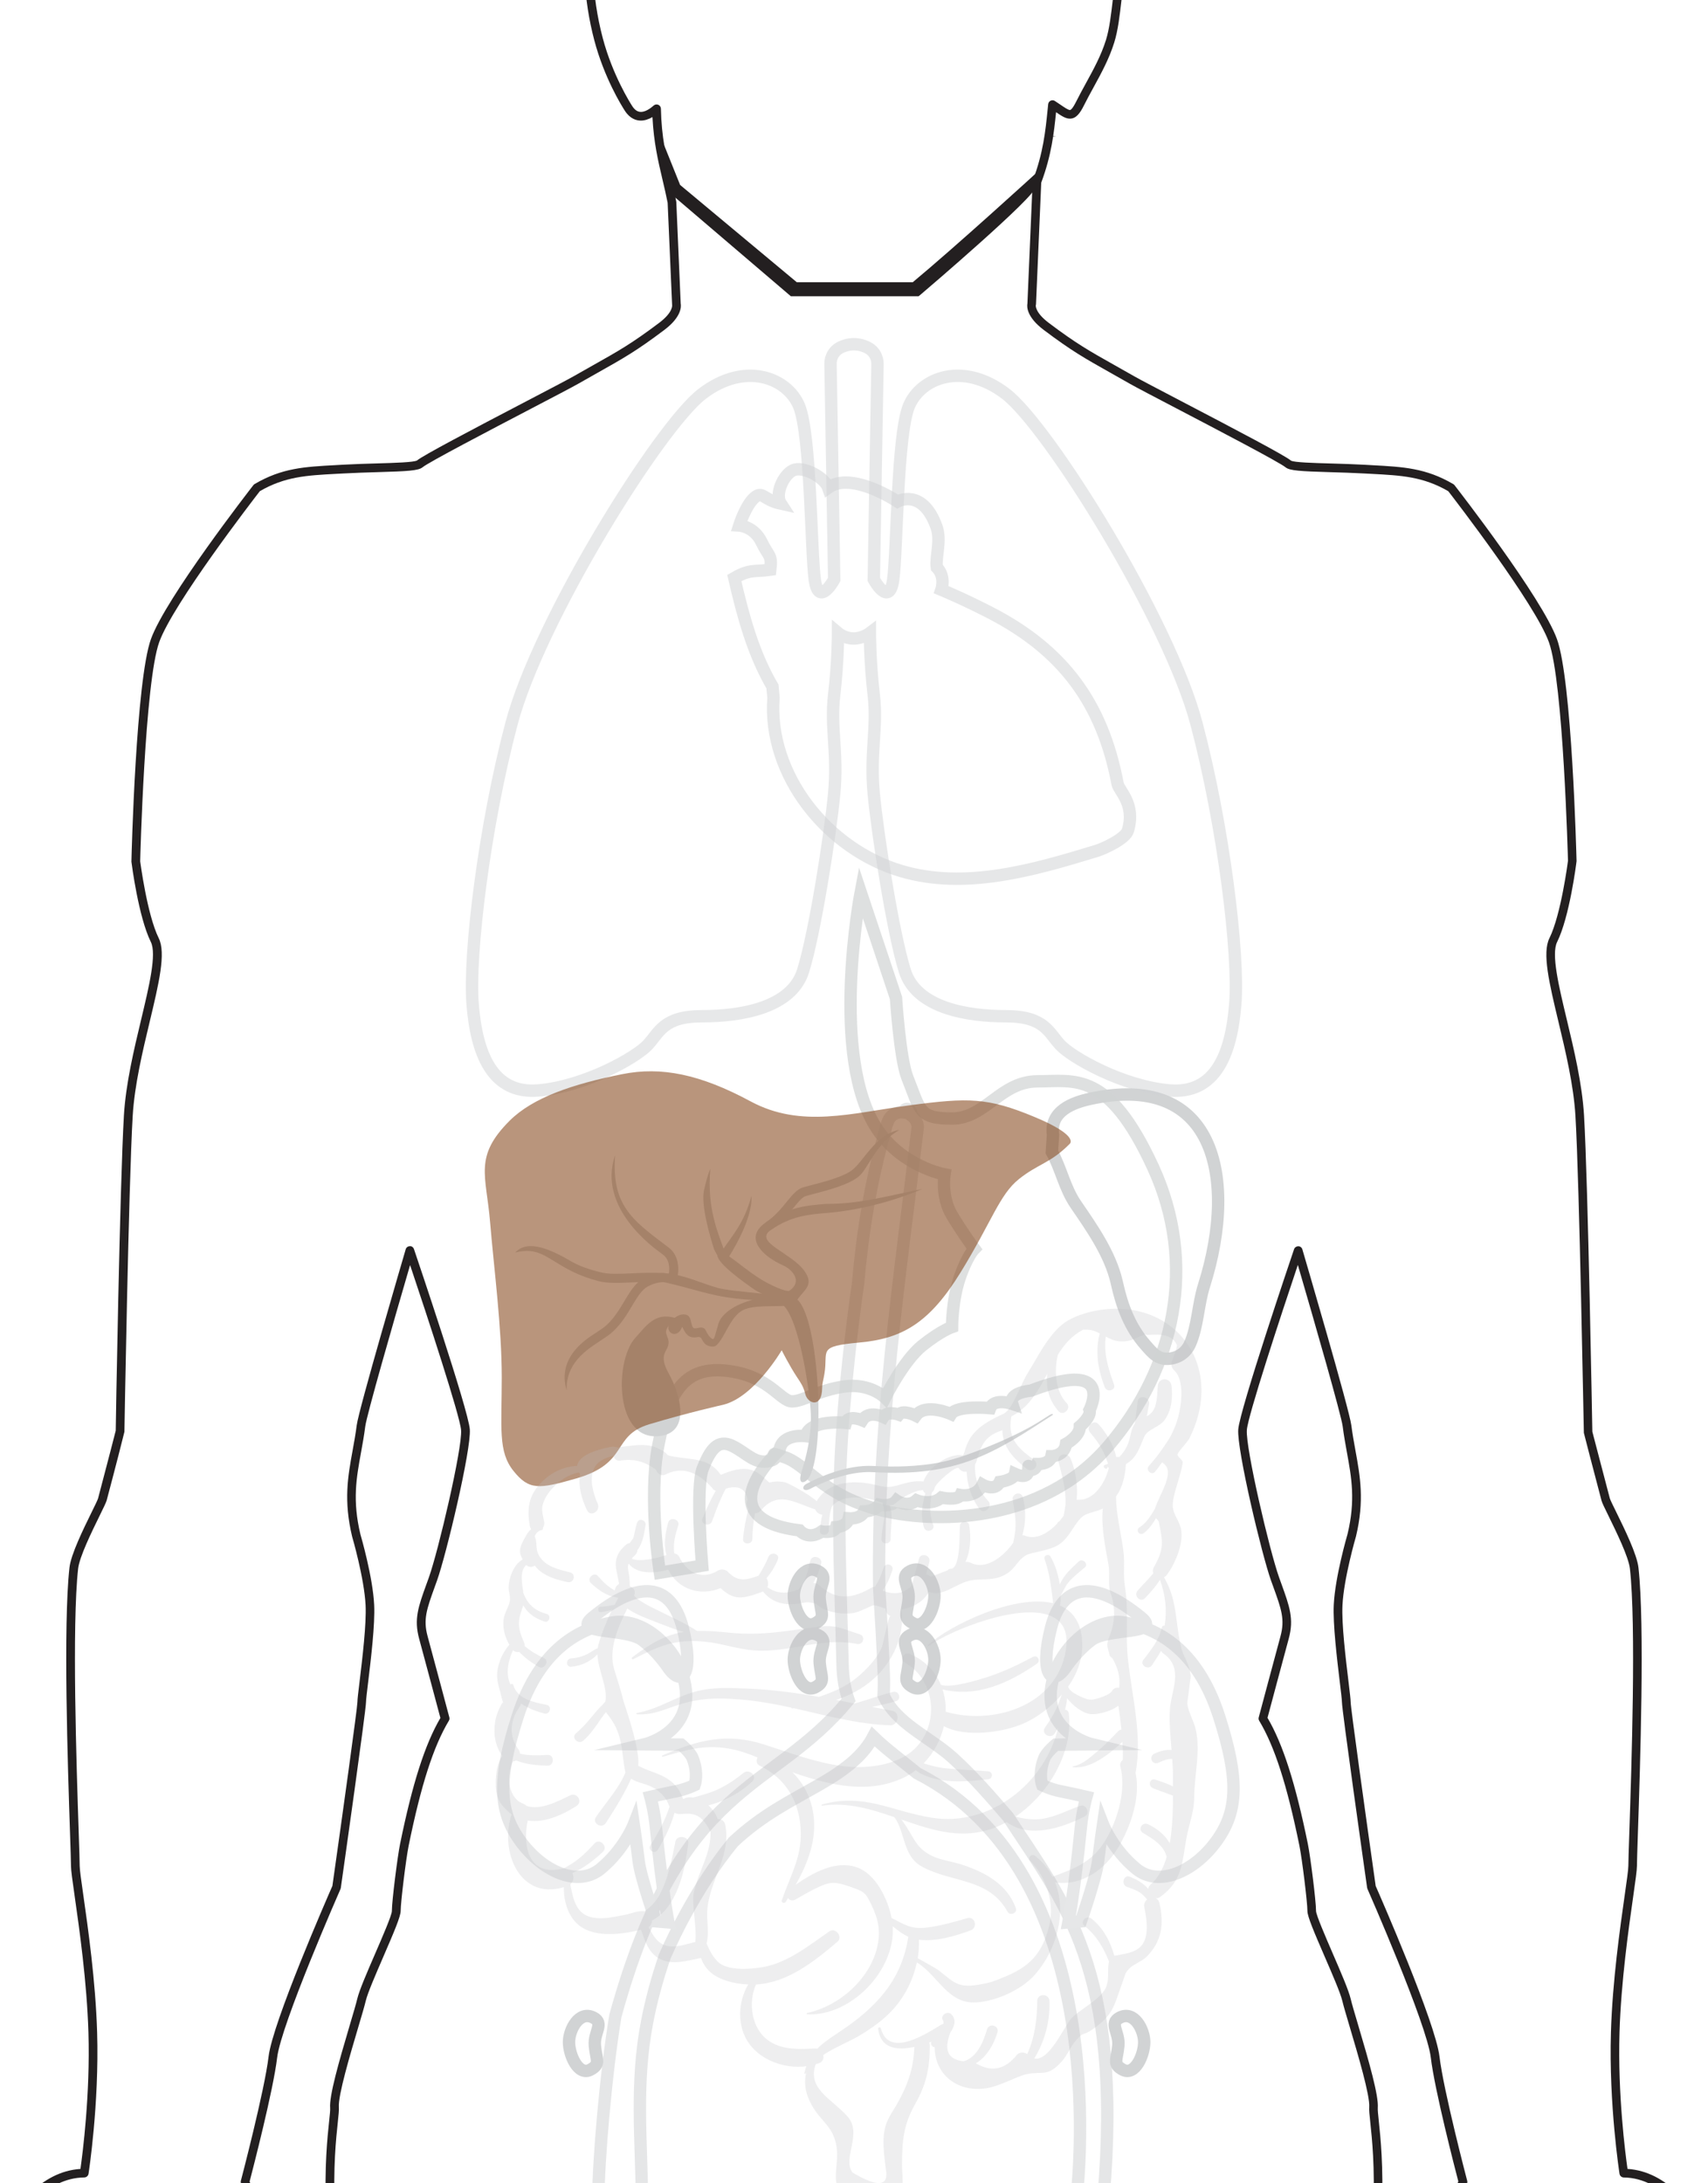 <?xml version="1.0" encoding="utf-8"?>
<!-- Generator: Adobe Illustrator 17.0.0, SVG Export Plug-In . SVG Version: 6.00 Build 0)  -->
<!DOCTYPE svg PUBLIC "-//W3C//DTD SVG 1.1//EN" "http://www.w3.org/Graphics/SVG/1.1/DTD/svg11.dtd">
<svg version="1.1" id="Слой_1" xmlns="http://www.w3.org/2000/svg" xmlns:xlink="http://www.w3.org/1999/xlink" x="0px" y="0px"
	 width="64.8px" height="82.8px" viewBox="0 0 64.8 82.8" enable-background="new 0 0 64.8 82.8" xml:space="preserve">
<g>
	<path opacity="0.56" fill="none" stroke="#D1D3D4" stroke-width="0.47" stroke-miterlimit="22.926" d="M38.247,68.905
		c-0.66-0.768-1.346-1.556-2.099-2.239c-0.866-0.786-2.152-1.3-2.626-2.367c0.015-0.249,0.018-0.515,0.008-0.804
		c-0.037-1.088-0.107-2.17-0.174-3.254c-0.077-6.243,0.767-11.606,1.464-17.506c-0.016-0.201-0.123-0.355-0.267-0.449
		c0.003-0.019,0.006-0.038,0.009-0.057c0.027-0.173-0.224-0.251-0.279-0.074c-0.003,0.01-0.006,0.02-0.009,0.03
		c-0.251-0.03-0.513,0.089-0.606,0.399c-0.001,0.003-0.002,0.007-0.003,0.01c-0.041,0.093-0.074,0.227-0.102,0.36
		c-0.534,1.879-0.837,3.787-1.008,5.709c-0.22,1.559-0.401,3.133-0.529,4.682c-0.302,3.652-0.162,5.587-0.06,9.785
		c0.013,0.528,0.093,0.963,0.229,1.341c-2.927,3.571-6.371,2.991-8.848,11.981c-0.368,2.225-0.646,5.552-0.644,6.904h1.654
		c-0.028-2.236-0.249-4.359,0.19-6.656c0.151-0.789,0.377-1.643,0.677-2.514c0.241-0.536,0.493-1.064,0.771-1.571
		c0.52-0.951,1.122-1.901,1.824-2.759c1.12-1.047,2.19-1.556,3.284-2.184c1.02-0.585,1.659-1.118,2.026-1.812
		c0.46,0.449,1.029,0.865,1.665,1.387c7.337,3.747,6.151,15.074,6.054,16.108h1.018C42.611,74.663,40.327,72.101,38.247,68.905z"/>
	<path fill="none" stroke="#D1D3D4" stroke-width="0.47" stroke-miterlimit="22.926" d="M45.679,48.756
		c-0.228,0.718-0.235,1.54-0.53,2.207c-0.146,0.329-0.434,0.528-0.78,0.565c-0.439,0.047-0.65-0.225-0.909-0.519
		c-0.592-0.673-0.891-1.468-1.083-2.339c-0.003-0.013-0.006-0.027-0.009-0.04c-0.248-1.074-0.927-2.039-1.552-2.952
		c-0.427-0.624-0.558-1.356-0.909-1.989l0.043-0.649c-0.132-0.906,0.761-1.229,1.433-1.373c2.259-0.485,3.615,0.178,4.293,1.423
		C46.448,44.505,46.339,46.673,45.679,48.756z"/>
	<path opacity="0.7" fill="none" stroke="#D1D3D4" stroke-width="0.47" stroke-miterlimit="22.926" d="M41.336,53.474
		c0.077,0.249-0.366,0.621-0.366,0.621c0.004,0.377-0.525,0.662-0.525,0.662c-0.068,0.474-0.556,0.47-0.556,0.47
		c-0.061,0.313-0.531,0.298-0.531,0.298c-0.105,0.321-0.336,0.193-0.336,0.193s-0.002-0.309-0.01,0.052
		c-0.008,0.361-0.506,0.128-0.506,0.128c-0.049,0.234-0.577,0.305-0.577,0.305c-0.174,0.378-0.651,0.107-0.651,0.107
		c-0.25,0.5-0.839,0.388-0.839,0.388c-0.107,0.226-0.723,0.096-0.723,0.096c-0.388,0.332-0.947,0.104-0.947,0.104
		c-0.339,0.299-0.755,0.011-0.755,0.011c-0.198,0.253-0.658,0.159-0.658,0.159c-0.169,0.245-0.57,0.253-0.57,0.253
		c-0.132,0.303-0.585,0.264-0.585,0.264c-0.061,0.313-0.478,0.333-0.478,0.333c-0.065,0.246-0.548,0.162-0.548,0.162
		c-0.517,0.355-0.841-0.041-0.841-0.041c-1.388-0.172-1.827-0.656-1.84-1.189c-0.021-0.865,1.083-1.861,1.083-1.861
		c0.094-0.644,0.993-0.526,0.993-0.526c0.139-0.651,1.521-0.504,1.521-0.504c0.091-0.322,0.62-0.097,0.62-0.097
		c0.249-0.394,0.801-0.125,0.801-0.125c0.154-0.246,0.59-0.089,0.59-0.089c0.163-0.204,0.644,0.04,0.644,0.04
		c0.368-0.498,1.339-0.06,1.339-0.06c0.213-0.345,1.481-0.226,1.481-0.226c0.146-0.393,0.836-0.162,0.836-0.162
		c-0.143-0.437,0.709-0.501,0.709-0.501c1.09-0.419,1.698-0.473,2.025-0.36C41.784,52.6,41.336,53.474,41.336,53.474z"/>
	<path opacity="0.7" fill="none" stroke="#D1D3D4" stroke-width="0.47" stroke-miterlimit="22.926" d="M32.654,33.835
		c0,0-1.203,6.285,0.641,9.009c0.953,1.407,2.54,1.694,2.54,1.694s-0.14,0.847,0.283,1.552c0.424,0.706,0.847,1.27,0.847,1.27
		s-0.282,0.282-0.564,1.129c-0.282,0.847-0.282,1.835-0.282,1.835s-0.423,0.141-1.129,0.706c-0.706,0.565-1.411,1.976-1.411,1.976
		s-0.565-0.565-1.552-0.424c-0.988,0.141-1.553,0.564-1.976,0.564c-0.423,0-0.838-0.892-2.258-1.129
		c-1.694-0.282-2.399,0.565-2.823,2.823c-0.378,2.019,0.065,4.803,0.065,4.803l1.604-0.267c0,0-0.257-2.984,0.025-3.689
		c0.282-0.706,0.565-1.129,1.129-0.847c0.565,0.282,0.847,0.705,1.411,0.565c0.564-0.141-0.282-0.424,0.564-0.141
		c0.847,0.282,1.412,1.411,3.529,1.976c2.117,0.565,6.21,0.565,8.751-2.399c2.54-2.964,3.387-6.916,1.693-10.586
		c-1.693-3.67-2.963-3.246-4.375-3.246c-1.412,0-1.976,1.411-3.247,1.411c-1.27,0-1.196-0.309-1.694-1.552
		c-0.282-0.706-0.432-3.021-0.432-3.021L32.654,33.835z"/>
	
		<path fill-rule="evenodd" clip-rule="evenodd" fill="none" stroke="#E6E7E8" stroke-width="0.47" stroke-miterlimit="22.926" d="
		M25.904,61.743c0.437,1.728-0.021,2.28-0.562,1.491c-0.228-0.333-0.593-0.755-0.984-1.042c-0.628-0.461-2.679-0.192-1.885-0.845
		C24.232,59.901,25.467,60.015,25.904,61.743z"/>
	<path fill="none" stroke="#E6E7E8" stroke-width="0.47" stroke-miterlimit="22.926" d="M29.225,21.606
		c-0.599,0.085-0.76-0.034-1.366,0.314c0.327,1.421,0.711,2.858,1.448,4.115l0.039,0.426c-0.223,2.927,2.046,5.75,4.862,6.577
		c2.411,0.708,4.984-0.031,7.387-0.766c0.305-0.093,1.104-0.467,1.196-0.774c0.302-1.006-0.339-1.501-0.39-1.771
		c-0.577-3.058-2.067-5.065-4.832-6.491c-1.014-0.523-1.854-0.87-1.854-0.87s0.173-0.494-0.174-0.848
		c-0.057-0.406,0.177-1.012-0.01-1.535c-0.533-1.493-1.481-0.964-1.481-0.964s-1.743-1.166-2.628-0.524
		c-0.135-0.395-0.964-0.84-1.339-0.657c-0.376,0.183-0.689,0.913-0.461,1.262c-0.641-0.14-0.673-0.456-0.945-0.269
		c-0.361,0.249-0.631,1.098-0.631,1.098s0.558,0.031,0.844,0.623C29.161,21.121,29.296,21.02,29.225,21.606z"/>
	<path opacity="0.5" fill="none" stroke="#D1D3D4" stroke-width="0.47" stroke-miterlimit="22.926" d="M45.394,27.444
		c-1.032-3.907-5.605-11.251-7.228-12.502c-1.622-1.25-3.245-0.625-3.687,0.469c-0.443,1.094-0.443,5.47-0.59,6.564
		c-0.148,1.094-0.738,0-0.738,0l0.14-8.162c0.004-0.264-0.136-0.507-0.36-0.622l-0.017-0.009c-0.333-0.171-0.721-0.169-1.052,0.007
		c-0.22,0.116-0.358,0.357-0.353,0.618l0.14,8.168c0,0-0.59,1.094-0.738,0c-0.147-1.094-0.147-5.469-0.59-6.564
		c-0.442-1.094-2.065-1.718-3.688-0.469c-1.623,1.25-6.195,8.595-7.228,12.502c-1.033,3.907-1.623,8.751-1.475,10.627
		c0.148,1.875,0.738,3.438,2.508,3.282c1.77-0.156,3.688-1.25,4.13-1.719c0.443-0.469,0.59-1.094,2.065-1.094
		c1.475,0,3.393-0.313,3.835-1.719c0.443-1.407,1.033-5.157,1.18-6.72c0.147-1.563-0.147-2.5,0-3.751
		c0.147-1.25,0.147-2.344,0.147-2.344s0.246,0.209,0.59,0.209c0.344,0,0.617-0.209,0.617-0.209s0,1.094,0.147,2.344
		c0.147,1.25-0.147,2.188,0,3.751c0.147,1.563,0.738,5.313,1.18,6.72c0.443,1.406,2.36,1.719,3.835,1.719
		c1.475,0,1.623,0.625,2.065,1.094c0.442,0.469,2.36,1.563,4.13,1.719c1.77,0.156,2.36-1.406,2.507-3.282
		C47.016,36.195,46.427,31.351,45.394,27.444z"/>
	
		<path fill-rule="evenodd" clip-rule="evenodd" fill="none" stroke="#E6E7E8" stroke-width="0.47" stroke-miterlimit="22.926" d="
		M39.871,61.743c-0.437,1.728,0.021,2.28,0.562,1.491c0.228-0.333,0.593-0.755,0.984-1.042c0.628-0.461,2.679-0.192,1.885-0.845
		C41.543,59.901,40.308,60.015,39.871,61.743z"/>
	<path fill="none" stroke="#E6E7E8" stroke-width="0.47" stroke-miterlimit="22.926" d="M41.428,66.152
		c0,0-2.243-0.538-1.364-2.833c0.356-0.929,1.469-1.994,2.623-1.783c1.154,0.21,2.728,0.944,3.567,3.567
		c0.752,2.352,0.734,3.567-0.105,4.721c-0.839,1.154-2.182,1.758-3.043,1.049c-0.892-0.734-1.259-1.679-1.259-1.679
		s-0.105,0.708-0.184,1.377c-0.073,0.625-0.656,2.295-0.656,2.295l-0.472,0.039c0,0,0.236-1.22,0.472-3.607
		c0.063-0.635,0.21-1.154,0.21-1.154s-0.446-0.105-0.971-0.21C39.854,67.857,39.54,67.7,39.54,67.7s-0.157-0.433,0.079-1.023
		c0.091-0.229,0.433-0.512,0.433-0.512L41.428,66.152z"/>
	<path fill="none" stroke="#E6E7E8" stroke-width="0.47" stroke-miterlimit="22.926" d="M24.464,66.152
		c0,0,2.243-0.538,1.364-2.833c-0.356-0.929-1.469-1.994-2.623-1.783c-1.154,0.21-2.728,0.944-3.567,3.567
		c-0.753,2.352-0.735,3.567,0.105,4.721c0.839,1.154,2.182,1.758,3.043,1.049c0.892-0.734,1.259-1.679,1.259-1.679
		s0.105,0.708,0.184,1.377c0.073,0.625,0.656,2.295,0.656,2.295l0.472,0.039c0,0-0.236-1.22-0.472-3.607
		c-0.063-0.635-0.21-1.154-0.21-1.154s0.446-0.105,0.971-0.21c0.393-0.079,0.708-0.236,0.708-0.236s0.158-0.433-0.078-1.023
		c-0.091-0.229-0.433-0.512-0.433-0.512L24.464,66.152z"/>
	<g>
		<path fill="#D1D3D4" d="M30.417,55.79c0.169-0.529,0.375-1.34,0.345-2.164c-0.028-0.76-0.404-3.453-1.021-4.105
			c-0.221-0.234-0.806-0.396-1.157-0.64c-0.831-0.578-1.577-1.198-1.313-1.378l0,0c0.171-0.119,0.771,0.463,1.434,0.909
			c0.532,0.357,1.156,0.599,1.247,0.536c0.5-0.342,0.129-0.797-0.249-0.963c-0.703-0.308-1.537-1.021-0.648-1.626l0,0
			c0.349-0.237,0.589-0.533,0.789-0.778c0.217-0.267,0.394-0.483,0.634-0.554c0.074-0.022,0.178-0.049,0.297-0.079h0
			c0.482-0.124,1.258-0.325,1.584-0.596c0.125-0.104,0.258-0.271,0.402-0.451c0.339-0.426,0.736-0.925,1.358-1.052
			c-0.937,0.559-1.161,1.454-1.541,1.769c-0.384,0.318-1.207,0.531-1.718,0.663c-0.114,0.029-0.213,0.055-0.286,0.077
			c-0.138,0.041-0.284,0.219-0.464,0.441c-0.215,0.264-0.474,0.582-0.862,0.846h-0.001c-0.68,0.463,0.79,0.862,1.279,1.565
			c0.368,0.529-0.011,0.695-0.274,1.078c0.905,0.814,1.118,6.672,0.245,6.915C30.426,56.229,30.282,56.213,30.417,55.79z"/>
		<path fill="#D1D3D4" d="M29.055,46.358c0.859-0.585,1.545-0.641,2.296-0.702c1.25,0.012,2.407-0.32,3.632-0.564
			C33.9,45.561,32.56,45.904,31.378,46c-0.704,0.058-1.347,0.111-2.13,0.643L29.055,46.358z"/>
		<path fill="#D1D3D4" d="M27.269,47.695c-0.002,0.001-0.154-0.25-0.18-0.329c-0.14-0.431-0.508-1.665-0.378-2.233
			c0.155-0.672,0.238-0.805,0.238-0.805c-0.13,1.521,0.282,2.389,0.576,3.23L27.269,47.695z"/>
		<path fill="#D1D3D4" d="M27.352,47.495c0.433-0.65,0.872-1.084,1.157-2.139c0.061,0.917-0.866,2.323-0.869,2.326L27.352,47.495z"
			/>
		<path fill="#D1D3D4" d="M25.188,48.626L25.188,48.626c-0.439-0.027-0.847-0.009-1.215,0.008c-0.488,0.023-0.91,0.042-1.266-0.049
			c-0.783-0.201-1.263-0.498-1.661-0.743c-0.482-0.297-0.833-0.513-1.499-0.34c0.488-0.538,1.422-0.08,2.161,0.355
			c0.389,0.229,0.953,0.361,1.084,0.395c0.305,0.078,0.704,0.06,1.166,0.039c0.378-0.017,0.798-0.037,1.251-0.008
			c0.694,0.043,1.369,0.374,2.015,0.559c0.601,0.172,2.904,0.245,2.305,0.431c-0.195,0.061-1.321,0.071-2.365-0.15
			C26.513,48.984,25.842,48.763,25.188,48.626z"/>
		<path fill="#D1D3D4" d="M25.356,48.413c0-0.001,0.155-0.562-0.195-0.826l-0.122-0.092c-0.199-0.15-2.393-1.684-1.702-3.683
			c-0.138,1.866,0.622,2.438,1.909,3.408l0.122,0.092c0.539,0.407,0.322,1.183,0.322,1.185L25.356,48.413z"/>
		<path fill="#D1D3D4" d="M25.187,48.626c-0.114-0.007-0.264,0.02-0.408,0.071h0c-0.137,0.049-0.266,0.118-0.351,0.198
			c-0.165,0.155-0.302,0.384-0.45,0.632c-0.191,0.32-0.401,0.671-0.726,0.974c-0.12,0.112-0.284,0.22-0.467,0.34
			c-0.561,0.368-1.328,0.872-1.286,1.898c-0.386-1.287,0.778-1.976,1.098-2.186c0.17-0.112,0.323-0.212,0.421-0.304
			c0.291-0.271,0.487-0.599,0.666-0.898c0.161-0.27,0.311-0.52,0.51-0.707c0.122-0.114,0.294-0.209,0.471-0.272v0
			c0.186-0.066,0.385-0.1,0.546-0.09L25.187,48.626z"/>
		<path fill-rule="evenodd" clip-rule="evenodd" fill="#D1D3D4" d="M25.635,49.99c-0.147,0.182-0.334,0.303-0.365,0.49
			c-0.018,0.112,0.093,0.273,0.096,0.415c0.009,0.38-0.428,0.411,0.007,1.196c0.435,0.785,0.821,2.169-0.267,2.358
			c-1.79,0.312-1.807-2.821-1.009-3.704C24.515,50.284,24.851,49.743,25.635,49.99z"/>
		<path fill-rule="evenodd" clip-rule="evenodd" fill="#D1D3D4" d="M27.199,50.713c0,0,0.018,0.337-0.267,0.255
			c-0.286-0.082-0.17-0.409-0.497-0.342c-0.328,0.067-0.405-0.224-0.484-0.362c-0.069-0.12-0.085-0.096-0.193,0.111
			c-0.116,0.224-0.369,0.13-0.307-0.085c0.025-0.088,0.234-0.357,0.48-0.357c0.285,0,0.137,0.398,0.356,0.513
			c0.118,0.062,0.343-0.087,0.405,0.037C26.932,50.968,27.135,50.932,27.199,50.713z"/>
		<g>
			<path fill="#D1D3D4" d="M27.19,51.01c-0.056,0.053-0.143,0.08-0.282,0.04v0c-0.163-0.047-0.219-0.149-0.27-0.242
				c-0.036-0.066-0.068-0.123-0.186-0.099c-0.342,0.07-0.458-0.165-0.541-0.336h0l-0.027-0.053l-0.049,0.094v0
				c-0.055,0.106-0.139,0.16-0.218,0.172c-0.04,0.006-0.08,0.001-0.115-0.012c-0.036-0.013-0.068-0.037-0.093-0.067l0,0
				c-0.046-0.058-0.067-0.142-0.039-0.24l0,0c0.019-0.064,0.113-0.205,0.243-0.301c0.09-0.067,0.2-0.118,0.319-0.118v0
				c0.225,0,0.259,0.153,0.294,0.314c0.019,0.086,0.039,0.176,0.102,0.209c0.025,0.013,0.084,0.002,0.139-0.008
				c0.122-0.023,0.239-0.044,0.302,0.083l0,0c0.079,0.16,0.151,0.257,0.213,0.305h0c0.027,0.021,0.048,0.031,0.064,0.031
				c0.01,0,0.02-0.005,0.028-0.013l0,0c0.016-0.016,0.031-0.043,0.041-0.079l0.13-0.443c0.104-0.526,1.083-1.106,2.326-1.051
				c0.082,0.064,0.342,0.253,0.424,0.317c-0.668,0.053-1.408-0.036-1.816,0.178C27.703,49.94,27.514,50.701,27.19,51.01L27.19,51.01
				z M26.506,50.53c0.049-0.002,0.089,0.004,0.122,0.017l-0.013-0.025h0C26.609,50.512,26.559,50.52,26.506,50.53L26.506,50.53z
				 M26.065,50.299c0.055,0.111,0.128,0.261,0.306,0.249L26.065,50.299L26.065,50.299z M26.025,50.222l0.04,0.077h0
				C26.052,50.273,26.04,50.247,26.025,50.222L26.025,50.222z M25.91,50.276c0.014-0.011,0.023-0.018,0.006-0.006h0L25.91,50.276
				L25.91,50.276z M25.821,50.125l0.203,0.097l0,0C25.96,50.108,25.91,50.068,25.821,50.125L25.821,50.125z M25.681,50.336
				l0.14-0.211C25.777,50.154,25.742,50.22,25.681,50.336L25.681,50.336z M25.591,50.417c0.03-0.004,0.064-0.03,0.09-0.081
				L25.591,50.417L25.591,50.417z M25.562,50.415c0.008,0.003,0.019,0.004,0.029,0.003L25.562,50.415L25.562,50.415z M25.541,50.4
				c0.005,0.006,0.013,0.011,0.021,0.014L25.541,50.4L25.541,50.4z M25.534,50.315c-0.011,0.039-0.007,0.069,0.007,0.086
				L25.534,50.315L25.534,50.315z M25.714,50.104c-0.099,0.074-0.168,0.17-0.18,0.211L25.714,50.104L25.714,50.104z M25.714,50.104
				L25.714,50.104L25.714,50.104L25.714,50.104z M25.931,50.02L25.931,50.02c-0.077,0-0.153,0.036-0.216,0.084L25.931,50.02
				L25.931,50.02z M26.057,50.199c-0.02-0.092-0.039-0.179-0.126-0.179L26.057,50.199L26.057,50.199z M26.057,50.199L26.057,50.199
				L26.057,50.199L26.057,50.199z M26.247,50.523l-0.191-0.324C26.084,50.323,26.113,50.453,26.247,50.523z"/>
		</g>
	</g>
	<path opacity="0.56" fill="#824217" d="M40.573,43.391c0,0,0.442-0.295-1.328-1.033c-1.77-0.737-2.508-0.737-4.72-0.442
		c-2.212,0.295-4.13,0.885-6.048-0.147c-1.917-1.033-3.392-1.328-4.868-1.033c-1.88,0.376-3.392,0.885-4.278,1.77
		c-1.36,1.36-0.885,2.065-0.738,3.835c0.147,1.77,0.443,3.983,0.443,5.9c0,1.918-0.147,2.803,0.443,3.54
		c0.59,0.738,0.963,0.694,2.36,0.295c2.065-0.59,1.328-1.623,2.803-2.065c1.475-0.443,2.802-0.738,2.802-0.738
		c1.18-0.295,2.213-2.065,2.213-2.065s0.295,0.59,0.59,1.033c0.147,0.221,0.236,0.349,0.305,0.627
		c0.094,0.381,0.633,0.542,0.639-0.222c0.002-0.2,0.037-0.247,0.088-0.552c0.147-0.885-0.295-1.032,1.327-1.18
		c1.622-0.147,2.655-0.738,3.835-2.655c1.18-1.918,1.475-2.95,2.212-3.54C39.393,44.128,39.835,44.128,40.573,43.391z"/>
	<g>
		
			<path fill-rule="evenodd" clip-rule="evenodd" fill="none" stroke="#D1D3D4" stroke-width="0.47" stroke-miterlimit="22.926" d="
			M34.633,63.983c0.47,0.259,0.82-0.561,0.82-1.041c0-0.469-0.385-1.216-0.931-0.928c-0.416,0.219-0.003,0.553-0.051,1.063
			C34.421,63.62,34.248,63.771,34.633,63.983z"/>
		
			<path fill-rule="evenodd" clip-rule="evenodd" fill="none" stroke="#D1D3D4" stroke-width="0.47" stroke-miterlimit="22.926" d="
			M34.633,61.558c0.47,0.259,0.82-0.561,0.82-1.041c0-0.469-0.385-1.216-0.931-0.928c-0.416,0.219-0.003,0.553-0.051,1.063
			C34.421,61.195,34.248,61.345,34.633,61.558z"/>
		
			<path fill-rule="evenodd" clip-rule="evenodd" fill="none" stroke="#D1D3D4" stroke-width="0.47" stroke-miterlimit="22.926" d="
			M30.937,63.983c-0.47,0.259-0.82-0.561-0.82-1.041c0-0.469,0.385-1.216,0.931-0.928c0.416,0.219,0.003,0.553,0.051,1.063
			C31.15,63.62,31.323,63.771,30.937,63.983z"/>
		
			<path fill-rule="evenodd" clip-rule="evenodd" fill="none" stroke="#D1D3D4" stroke-width="0.47" stroke-miterlimit="22.926" d="
			M30.937,61.558c-0.47,0.259-0.82-0.561-0.82-1.041c0-0.469,0.385-1.216,0.931-0.928c0.416,0.219,0.003,0.553,0.051,1.063
			C31.15,61.195,31.323,61.345,30.937,61.558z"/>
		
			<path fill-rule="evenodd" clip-rule="evenodd" fill="none" stroke="#D1D3D4" stroke-width="0.47" stroke-miterlimit="22.926" d="
			M22.407,78.488c-0.47,0.259-0.82-0.561-0.82-1.041c0-0.469,0.385-1.216,0.931-0.928c0.416,0.219,0.003,0.553,0.051,1.063
			C22.619,78.125,22.792,78.275,22.407,78.488z"/>
		
			<path fill-rule="evenodd" clip-rule="evenodd" fill="none" stroke="#D1D3D4" stroke-width="0.47" stroke-miterlimit="22.926" d="
			M42.591,78.488c0.47,0.259,0.82-0.561,0.82-1.041c0-0.469-0.385-1.216-0.931-0.928c-0.416,0.219-0.003,0.553-0.051,1.063
			C42.379,78.125,42.205,78.275,42.591,78.488z"/>
	</g>
	<path fill="#D1D3D4" d="M30.604,56.269c0.395-0.21,1.493-0.733,2.538-0.673c0.384,0.022,1.302,0.063,2.289-0.094
		c0.535-0.085,1.079-0.261,1.598-0.458c2.522-0.957,2.865-1.57,2.92-1.39c-2.29,1.487-3.632,2.358-6.82,2.176
		c-0.972-0.055-2.001,0.428-2.394,0.635C30.474,56.602,30.374,56.391,30.604,56.269z"/>
	<path opacity="0.25" fill="#BCBEC0" d="M45.042,64.596c0-0.003,0.132-0.972,0.132-1.01c-0.026-0.452-0.261-0.724-0.352-1.072
		c-0.248-0.985-0.135-1.798-0.658-2.69h0c0-0.003-0.003-0.003-0.003-0.006c0.039-0.023,0.077-0.049,0.11-0.094
		c0.313-0.423,0.617-1.143,0.546-1.672c-0.052-0.378-0.317-0.597-0.323-0.949c-0.01-0.42,0.316-1.159,0.377-1.634
		c0.013-0.103-0.213-0.226-0.196-0.31c0.019-0.11,0.364-0.446,0.455-0.62c1.463-2.945-0.827-5.595-3.923-4.746
		c-0.684,0.207-1.011,0.442-1.427,1.004c-0.3,0.407-0.513,0.836-0.781,1.262c-0.298,0.476-0.556,1.353-0.923,1.557
		c-0.915,0.411-1.3,0.769-1.476,1.42c-0.019,0.061-0.039,0.116-0.062,0.158c-0.545-0.1-1.327,0.455-1.504,0.991
		c-0.229-0.032-0.475,0.006-0.707,0.068c-0.452,0.123-0.575,0.2-1.056,0.075c-0.781-0.204-1.824-0.197-2.286,0.603
		c-0.307-0.278-1.088-0.694-1.214-0.72c-0.23-0.042-0.417-0.032-0.584,0.013c-0.396-0.339-0.675-0.8-1.84-0.291
		c-0.443-0.636-1.011-0.562-1.766-0.688c-0.465-0.078-0.091-0.081-0.636-0.326c-0.459-0.206-0.94-0.09-1.424-0.042
		c-0.029,0.003-0.055,0.013-0.081,0.023c-0.026-0.013-0.061-0.023-0.087-0.026c-0.078-0.016-0.152-0.01-0.229,0.007
		c-0.194,0.035-0.397,0.094-0.584,0.161c-0.252,0.09-0.6,0.262-0.646,0.552c-0.517,0.019-0.988,0.249-1.366,0.636
		c-0.478,0.491-0.542,1.001-0.426,1.647c0.01,0.048,0.026,0.084,0.048,0.116c-0.087,0.071-0.158,0.178-0.223,0.3
		c-0.084,0.152-0.184,0.323-0.197,0.497c-0.013,0.142,0.045,0.239,0.1,0.352c-0.332,0.174-0.523,0.691-0.533,1.036
		c-0.01,0.184,0.081,0.368,0.042,0.555c-0.052,0.252-0.206,0.433-0.236,0.701c-0.035,0.336,0.058,0.652,0.22,0.94
		c-0.045,0.055-0.09,0.11-0.126,0.168h-0.001c-0.119,0.168-0.21,0.358-0.271,0.572c-0.158,0.552,0.01,0.817,0.119,1.317
		c0.055,0.258,0.09-0.026-0.071,0.303c-0.097,0.194-0.165,0.384-0.194,0.6c-0.065,0.452,0.016,0.897,0.278,1.259
		c-0.201,0.287-0.249,0.674-0.249,1.03c-0.004,0.62,0.2,0.852,0.6,1.188c-0.461,1.392,0.304,3.267,1.983,2.757
		c-0.006,0.552,0.165,1.14,0.607,1.473c0.603,0.452,1.598,0.322,2.321,0.142c0.151,0.42,0.281,0.878,0.703,1.101
		c0.491,0.258,1.063,0.071,1.57-0.029h0.003c0.175,0.491,0.559,0.811,1.353,0.959c0.152,0.026,0.294,0.039,0.439,0.045
		c-0.4,0.678-0.429,1.598,0.036,2.247c0.465,0.642,1.372,0.962,2.166,0.855c-0.029,0.081-0.052,0.165-0.071,0.259
		c-0.007,0.032,0.036,0.042,0.049,0.013c0.006-0.013,0.016-0.026,0.023-0.039c-0.129,0.507,0.016,0.994,0.371,1.498
		c0.313,0.442,0.71,0.665,0.791,1.427c0.048,0.465-0.11,0.904-0.003,1.385c0.11,0.5,0.371,0.956,0.823,1.217
		c0.936,0.54,1.547-0.284,1.663-1.178c0.036-0.275-0.013-0.526-0.013-0.797c0-0.959,0.052-1.569,0.507-2.367
		c0.413-0.727,0.549-1.359,0.546-2.202c0-0.045-0.009-0.08-0.022-0.116c0.029-0.009,0.058-0.022,0.087-0.032
		c-0.052,0.1,0.026,0.206,0.123,0.21c-0.007,1.004,0.836,1.74,1.983,1.553c0.503-0.084,1.149-0.455,1.498-0.53
		c0.633-0.132,0.798,0.129,1.353-0.5c0.21-0.239,0.326-0.565,0.529-0.788c0.323-0.359,0.236-0.145,0.617-0.407
		c0.807-0.552,0.817-0.895,1.14-1.779c0.126-0.352,0.077-0.326,0.261-0.533c0.126-0.142,0.484-0.278,0.639-0.429
		c0.604-0.591,0.688-1.276,0.504-2.054c-0.023-0.093-0.075-0.155-0.139-0.184c0.055,0.004,0.11-0.006,0.164-0.045
		c0.859-0.61,0.833-1.317,0.998-2.225c0.106-0.578,0.291-0.965,0.297-1.572c0.01-0.852,0.242-1.702,0.062-2.544
		C45.297,65.267,45.078,64.928,45.042,64.596z M29.115,77.359c-0.597-0.446-0.743-1.408-0.433-2.099
		c1.188-0.068,2.163-0.836,3.09-1.621c0.216-0.184-0.071-0.559-0.307-0.394c-0.768,0.53-1.579,1.192-2.521,1.356
		c-0.449,0.081-1.169,0.129-1.569-0.1c-0.249-0.145-0.429-0.459-0.568-0.798c0.078-0.287,0.042-0.639,0.023-0.975
		c-0.061-1.272,0.949-2.263,0.681-3.542c-0.029-0.139-0.155-0.2-0.281-0.197c-0.035-0.097-0.084-0.194-0.149-0.291
		c-0.055-0.077-0.126-0.158-0.206-0.232c0.627-0.152,1.227-0.494,1.656-0.894c0.178-0.165,0.013-0.388-0.174-0.388
		c-0.055,0-0.11,0.016-0.158,0.059c-0.365,0.293-0.768,0.559-1.211,0.72c-0.081,0.029-0.391,0.132-0.685,0.206
		c-0.058-0.01-0.119-0.013-0.177-0.007c-0.274,0.029-0.155,0.175-0.274-0.097c-0.081-0.181-0.174-0.313-0.323-0.449
		c-0.407-0.365-0.875-0.41-1.317-0.652c0.055-0.439-0.203-1.347-0.39-1.934c-0.087-0.277-0.158-0.484-0.171-0.535
		c-0.103-0.413-0.229-0.788-0.352-1.198c-0.22-0.736,0.142-1.582,0.5-2.296c0.223,0.158,0.497,0.281,0.74,0.378
		c0.291,0.119,0.588,0.226,0.881,0.339c0.168,0.068,0.345,0.119,0.523,0.175c-0.643,0.097-1.182,0.374-1.957,0.959
		c-0.039,0.032-0.006,0.094,0.042,0.071c0.959-0.497,1.595-0.781,2.732-0.661c0.614,0.061,1.202,0.274,1.815,0.326
		c1.35,0.113,2.57-0.516,3.939-0.242c0.239,0.048,0.339-0.294,0.1-0.368c-0.446-0.139-0.678-0.245-0.936-0.287
		c-0.191-0.032-0.398-0.029-0.717,0.013c-1.117,0.148-2.082,0.332-3.235,0.219c-0.507-0.052-0.917-0.081-1.282-0.071
		c-0.429-0.288-0.943-0.507-1.382-0.73c-0.31-0.155-0.629-0.294-0.904-0.51c-0.042-0.032-0.075-0.068-0.104-0.106
		c0.02-0.039,0.029-0.078,0.029-0.113c0-0.113-0.087-0.203-0.187-0.233c-0.003-0.119-0.01-0.242-0.022-0.358
		c-0.013-0.139-0.065-0.294-0.046-0.433c0.004-0.026,0.013-0.048,0.02-0.071c0.019,0.023,0.038,0.042,0.058,0.065
		c0.358,0.358,0.972,0.291,1.449,0.168c0.365,0.749,1.217,1.014,1.98,0.697c0.513,0.468,0.813,0.426,1.598,0.136
		c0.006-0.003,0.01-0.007,0.013-0.01c0.284,0.355,0.665,0.513,1.182,0.481c0.371-0.026,0.426-0.119,0.761-0.032
		c0.116,0.029,0.229,0.168,0.342,0.213c0.178,0.074,0.355,0.126,0.533,0.152c0.191,0.032,0.388,0.035,0.591,0.01
		c0.249-0.032,0.7-0.291,0.781-0.297c0.123-0.006,0.294,0.071,0.468,0.129c-0.006,0.113,0.052,0.229,0.178,0.275
		c-0.081,0-0.271,1.088-0.355,1.253c-0.21,0.423-0.571,0.797-0.933,1.094c-0.423,0.349-0.917,0.549-1.421,0.72
		c-0.901-0.155-1.805-0.278-2.705-0.313c-0.681-0.023-1.304-0.068-1.973,0.11c-0.775,0.204-1.44,0.681-2.234,0.814
		c-0.013,0-0.019,0.013-0.019,0.022c0,0.013,0.009,0.029,0.026,0.032c0.73,0.013,0.998-0.194,1.711-0.404
		c0.855-0.255,1.621-0.22,2.489-0.135c0.558,0.058,1.107,0.165,1.656,0.284c0.003,0.016,0.016,0.029,0.036,0.026
		c0.019,0,0.038-0.003,0.058-0.006c1.204,0.271,2.399,0.607,3.655,0.649c0.313,0.013,0.393-0.494,0.077-0.552
		c-0.255-0.048-0.51-0.097-0.765-0.145c0.304-0.062,0.604-0.132,0.901-0.214c0.226-0.061,0.132-0.41-0.1-0.355
		c-0.494,0.12-0.972,0.304-1.463,0.439c-0.235-0.045-0.468-0.09-0.704-0.136c0.513-0.168,0.998-0.416,1.421-0.794
		c0.277-0.248,0.52-0.549,0.704-0.878c0.294-0.532,0.439-1.146,0.346-1.76c0.452-0.071,0.839-0.284,1.049-0.668
		c0.526,0.213,1.017-0.307,1.55-0.423c0.397-0.09,0.794,0.013,1.224-0.168c0.494-0.213,0.517-0.532,0.878-0.775
		c0.123-0.084,0.4-0.129,0.684-0.197c0.21-0.055,0.43-0.119,0.591-0.223c0.432-0.278,0.607-0.856,0.933-1.091
		c0.161-0.116,0.475-0.155,0.74-0.278c-0.091,0.797,0.213,2.018,0.229,2.224c0.033,0.423-0.019,0.449,0.033,0.884
		c0.225,0.588,0.223,1.172-0.017,1.756c-0.039,0.094-0.064,0.187-0.077,0.284c0.003,0.149,0.071,0.281,0.09,0.423
		c0.026,0.039,0.058,0.071,0.097,0.094c0.226,0.368,0.313,0.746,0.265,1.133c-0.103-0.022-0.216,0.013-0.271,0.116
		c-0.084,0.158-0.539,0.294-0.717,0.326c-0.203,0.035-0.426-0.087-0.604-0.175c-0.181-0.09-0.281-0.174-0.346-0.307
		c0.33-0.472,0.539-1.007,0.539-1.56c0-0.839-0.336-1.304-0.849-1.521c0.003-0.016,0.01-0.029,0.013-0.045
		c0.016-0.107,0.019-0.22,0.016-0.333c0.1-0.158,0.165-0.342,0.284-0.488c0.181-0.216,0.41-0.397,0.63-0.578
		c0.158-0.129-0.074-0.371-0.23-0.226c-0.206,0.194-0.42,0.381-0.581,0.62c-0.052,0.078-0.097,0.161-0.139,0.249
		c-0.052-0.374-0.168-0.73-0.349-1.059c-0.052-0.094-0.184-0.068-0.223,0.01c-0.013,0.023-0.016,0.051-0.003,0.084
		c0.139,0.4,0.219,0.82,0.271,1.24c0.016,0.142,0.045,0.294,0.049,0.436c-1.456-0.352-3.923,0.839-4.74,1.585
		c-0.016,0.016,0.007,0.052,0.029,0.035c0.794-0.585,3.538-1.692,4.698-1.104c0.009,0.013,0.022,0.02,0.039,0.02
		c0.403,0.226,0.6,0.671,0.423,1.443c-0.455,1.96-2.77,2.644-4.52,2.137c0.01-0.291-0.032-0.575-0.12-0.846
		c1.301,0.316,2.505-0.236,3.581-0.975c0.158-0.106,0.023-0.352-0.152-0.258c-0.565,0.303-1.143,0.575-1.753,0.772
		c-0.271,0.087-1.408,0.439-1.741,0.281c-0.206-0.491-0.588-0.914-1.178-1.169c-0.132-0.058-0.258,0.032-0.284,0.142
		c-0.013,0.068,0.009,0.139,0.094,0.187c1.133,0.639,1.304,2.208,0.497,3.145c-0.665,0.772-1.94,0.897-2.848,0.784
		c-1.03-0.129-2.012-0.51-2.993-0.823c-1.43-0.455-2.525-0.158-3.855,0.42c-0.029,0.013-0.01,0.055,0.019,0.049
		c0.853-0.242,1.528-0.472,2.493-0.313c0.381,0.061,0.743,0.191,1.101,0.339c-0.038,0.074-0.048,0.161-0.009,0.229
		c0.019,0.032,0.048,0.058,0.087,0.078c1.017,0.497,1.534,1.392,1.563,2.519c0.026,0.988-0.413,1.695-0.72,2.589
		c-0.029,0.09,0.103,0.139,0.148,0.064c0.029-0.048,0.058-0.097,0.087-0.145c0.058,0.077,0.162,0.119,0.281,0.055
		c0.239-0.132,0.471-0.277,0.717-0.397c0.549-0.271,0.723-0.31,1.333-0.1c0.575,0.2,0.601,0.22,0.827,0.681
		c0.249,0.513,0.358,0.949,0.249,1.518c-0.246,1.265-1.431,2.331-2.683,2.599c-0.029,0.007-0.019,0.048,0.007,0.052
		c1.67,0.077,3.355-1.682,3.242-3.342c0.187,0.155,0.374,0.3,0.591,0.397c-0.245,1.647-1.227,2.69-2.583,3.59
		c-0.352,0.236-0.646,0.426-0.871,0.659c-0.02-0.003-0.036-0.01-0.055-0.01C30.322,77.711,29.654,77.763,29.115,77.359z
		 M40.712,67.024c0.688,0.061,1.372-0.504,1.87-0.962c0.016,0.232,0.025,0.462,0.016,0.681c-0.071,0.055-0.12,0.142-0.094,0.242
		c0.219,0.862-0.068,1.908-0.481,2.664c-0.513,0.94-1.181,1.191-2.095,1.524c-0.152-0.294-0.365-0.562-0.655-0.791
		c-0.129-0.1-0.304,0.061-0.184,0.187c0.604,0.63,0.924,1.585,0.723,2.434c-0.259,1.091-0.752,1.591-1.75,1.989
		c-0.158,0.065-0.4,0.168-0.565,0.203c-1.13,0.255-1.214,0.058-1.892-0.478c-0.055-0.042-0.52-0.31-0.788-0.452
		c0.039-0.233,0.058-0.468,0.045-0.7h0.016c0.643,0.074,1.35-0.139,1.944-0.355c0.284-0.106,0.174-0.552-0.126-0.465
		c-0.498,0.148-1.008,0.287-1.524,0.355c-0.629,0.087-0.901-0.149-1.346-0.359c-0.142-0.726-0.601-1.669-1.308-1.921
		c-0.798-0.284-1.659,0.191-2.328,0.656c0.459-0.82,0.807-1.702,0.669-2.674c-0.013-0.084-0.029-0.168-0.045-0.248
		c-0.123-0.526-0.384-0.981-0.749-1.343c0.042,0.016,0.084,0.033,0.126,0.048c1.347,0.452,2.774,0.791,4.11,0.149
		c0.162-0.078,0.307-0.171,0.443-0.274c0.071,0.055,0.139,0.106,0.223,0.145c0.21,0.103,0.433,0.171,0.662,0.213
		c0.617,0.116,1.24,0.045,1.857-0.013c0.193-0.019,0.196-0.288,0-0.304c-0.559-0.048-1.127-0.058-1.686-0.123
		c-0.264-0.029-0.51-0.106-0.759-0.177c0.384-0.391,0.649-0.888,0.769-1.411c0.836,0.449,2.257,0.226,2.996-0.09
		c0.529-0.229,1.059-0.623,1.475-1.104c-0.019,0.077-0.071,0.184-0.077,0.21c-0.045,0.132-0.1,0.262-0.162,0.388
		c-0.113,0.229-0.255,0.446-0.401,0.655c-0.155,0.23,0.22,0.449,0.372,0.219c0.048-0.074,0.09-0.149,0.132-0.223
		c-0.491,2.105-2.586,3.765-4.782,3.419c-1.537-0.245-2.573-0.949-4.178-0.504c-0.013,0.003-0.016,0.013-0.016,0.022
		c0,0.013,0.01,0.026,0.026,0.023c0.962-0.139,1.857,0.132,2.738,0.436c0.42,0.575,0.31,1.472,1.04,1.873
		c1.133,0.623,2.541,0.42,3.251,1.711c0.094,0.171,0.384,0.055,0.316-0.132c-0.329-0.933-1.22-1.392-2.114-1.673
		c-0.339-0.106-0.752-0.155-1.066-0.31c-0.594-0.291-0.681-0.672-0.994-1.14c-0.055-0.084-0.11-0.162-0.168-0.239
		c1.224,0.423,2.431,0.836,3.768,0.21c0.074-0.035,0.148-0.074,0.223-0.116c0.858,0.636,2.086,0.229,2.961-0.21
		c0.223-0.11,0.068-0.491-0.171-0.404c-0.465,0.165-0.93,0.413-1.424,0.491c-0.332,0.052-0.687,0.01-1.026-0.084
		c1.255-0.852,2.189-2.434,2.021-3.907c-0.009-0.093-0.074-0.139-0.142-0.148c0.019-0.071,0.035-0.142,0.048-0.216
		c0.013-0.071,0.023-0.145,0.026-0.216l0.004,0.003c0.207,0.261,0.571,0.571,0.913,0.6c0.249,0.016,0.74-0.097,1.033-0.319
		c0.039,0.278,0.081,0.588,0.113,0.904c-0.039,0.003-0.081,0.016-0.116,0.055c-0.258,0.268-0.51,0.533-0.794,0.769
		c-0.281,0.232-0.552,0.5-0.924,0.568C40.683,66.989,40.693,67.024,40.712,67.024z M44.448,66.369
		c-0.219-0.029-0.433,0.042-0.636,0.129c-0.255,0.106-0.107,0.468,0.145,0.349c0.171-0.077,0.342-0.152,0.516-0.139
		c0.02,0.261,0.032,0.516,0.029,0.759v0.281c-0.219-0.107-0.445-0.184-0.678-0.258c-0.21-0.065-0.278,0.242-0.087,0.323
		c0.2,0.084,0.407,0.148,0.61,0.229c0.039,0.013,0.093,0.032,0.155,0.058c-0.003,0.559-0.016,1.204-0.123,1.805
		c-0.178-0.314-0.475-0.559-0.826-0.723c-0.103-0.048-0.203-0.003-0.252,0.071c-0.052,0.078-0.048,0.191,0.061,0.259
		c0.404,0.242,0.785,0.465,0.901,0.911c-0.126,0.423-0.32,0.797-0.614,1.052c-0.055,0.049-0.081,0.104-0.087,0.162
		c-0.184-0.226-0.433-0.355-0.697-0.465c-0.236-0.093-0.349,0.297-0.107,0.388c0.184,0.065,0.381,0.129,0.539,0.249
		c0.068,0.055,0.148,0.136,0.223,0.229c-0.081,0.065-0.132,0.165-0.107,0.294c0.365,1.698-0.391,1.695-1.136,1.84
		c-0.152-0.542-0.417-1.052-0.865-1.408c-0.19-0.152-0.462,0.116-0.271,0.271c0.459,0.365,0.73,0.839,0.933,1.353
		c-0.074,0.336,0.029,0.678-0.126,1.007c-0.21,0.442-1.02,0.836-1.311,1.159c-0.265,0.3-0.836,1.64-1.398,1.511
		c0.4-0.652,0.604-1.407,0.575-2.179c-0.013-0.294-0.459-0.297-0.462,0c-0.007,0.704-0.093,1.385-0.381,2.015
		c-0.116-0.081-0.297-0.084-0.393,0.029c-0.449,0.565-0.969,0.665-1.553,0.32c0.407-0.246,0.684-0.717,0.82-1.179
		c0.074-0.255-0.323-0.365-0.397-0.11c-0.145,0.491-0.388,1.072-0.891,1.211c-0.591-0.062-0.759-0.423-0.504-1.085
		c0.162-0.235,0.242-0.497,0.039-0.697c-0.154-0.151-0.446,0.052-0.313,0.242c0.023,0.035,0.023,0.077,0.013,0.123
		c-0.026,0.003-0.051,0.013-0.077,0.026c-0.484,0.287-1.992,1.32-2.296,0.142c-0.009-0.048-0.081-0.048-0.1-0.013
		c-0.003,0.006-0.003,0.016-0.003,0.026c0.09,0.768,0.723,0.83,1.372,0.691c-0.023,0.83-0.265,1.485-0.669,2.189
		c-0.145,0.249-0.329,0.504-0.416,0.788c-0.107,0.362-0.091,0.694-0.065,1.065c0.022,0.19,0.042,0.378,0.065,0.565
		c0.139,0.687-0.281,0.739-1.259,0.158c-0.403-0.536,0.394-1.472-0.191-2.128c-0.626-0.694-1.53-1.042-1.207-1.979
		c0.048-0.016,0.1-0.026,0.149-0.048c0.129-0.055,0.165-0.181,0.136-0.301c0.426-0.284,0.949-0.49,1.333-0.713
		c0.191-0.11,0.381-0.232,0.565-0.362c0.307-0.219,0.594-0.465,0.833-0.749c0.401-0.468,0.691-1.065,0.824-1.689
		c0.797,0.484,1.166,1.579,2.241,1.517c0.771-0.045,1.727-0.474,2.237-1.052c0.82-0.93,1.223-2.367,0.765-3.5
		c1.02,0.146,1.895-0.484,2.409-1.346c0.158-0.268,0.313-0.584,0.436-0.92c0.219-0.61,0.339-1.292,0.207-1.889
		c0.274-1.398-0.152-2.98-0.294-4.365c-0.078-0.788,0.009-1.543-0.062-2.338c-0.013-0.123-0.029-0.245-0.048-0.368
		c-0.071-0.442,0.003-0.868-0.052-1.307c-0.094-0.749-0.275-1.353-0.284-2.099c0.245-0.349,0.339-0.746,0.374-1.211
		c0-0.007-0.003-0.01-0.003-0.016c0.02-0.01,0.039-0.023,0.052-0.032c0.368-0.232,0.478-0.617,0.639-0.994
		c0.136-0.323,0.574-0.349,0.801-0.678c0.252-0.371,0.291-0.833,0.242-1.265c-0.035-0.333-0.491-0.336-0.52,0
		c-0.029,0.326-0.006,0.81-0.275,1.052c-0.048,0.045-0.097,0.074-0.145,0.1c0.033-0.148,0.058-0.3,0.088-0.448
		c0.061-0.287-0.394-0.397-0.433-0.116c-0.039,0.281-0.061,0.562-0.11,0.843c-0.142,0.203-0.155,0.487-0.239,0.72
		c-0.081,0.217-0.2,0.401-0.352,0.546c-0.039-0.006-0.074-0.01-0.113-0.003c-0.093-0.461-0.368-0.901-0.665-1.237
		c-0.193-0.219-0.507,0.1-0.319,0.317C41.539,54.535,41.7,54.758,41.83,55c0.087,0.158,0.139,0.339,0.21,0.507
		c-0.035,0.016-0.071,0.035-0.11,0.045c-0.155,0.045,0.052,0.245,0.093,0.093c0-0.007,0.007-0.019,0.003-0.029
		c0.01,0.026,0.026,0.046,0.042,0.062c-0.148,0.565-0.558,1.237-1.181,1.198c-0.013,0-0.026,0.003-0.039,0.006
		c0.052-0.533-0.036-1.101-0.229-1.566c-0.114-0.271-0.533-0.177-0.456,0.129c0.133,0.536,0.284,1.046,0.261,1.608
		c0,0.052-0.039,0.265-0.071,0.433c-0.052,0.071-0.107,0.142-0.164,0.21c-0.039,0.013-0.068,0.045-0.078,0.084
		c-0.352,0.371-0.81,0.636-1.237,0.455c-0.026-0.009-0.055-0.013-0.087-0.013c0.136-0.471,0.145-0.962,0.019-1.44
		c-0.065-0.252-0.43-0.145-0.385,0.103c0.078,0.439,0.152,0.881,0.075,1.323c-0.013,0.087-0.032,0.197-0.058,0.304
		c-0.327,0.471-1.007,1.059-1.611,0.755c-0.068-0.032-0.136-0.039-0.2-0.029c0.2-0.423,0.216-0.959,0.142-1.404
		c-0.016-0.084-0.094-0.126-0.175-0.126c-0.081,0-0.158,0.042-0.171,0.126c-0.033,0.226,0.042,1.537-0.313,1.657
		c-0.026,0.003-0.052,0.006-0.077,0.009c-0.032,0.003-0.058,0.026-0.078,0.052c-0.216,0.084-0.433,0.168-0.649,0.249
		c-0.042-0.051-0.106-0.084-0.174-0.1c0.048-0.155,0.09-0.313,0.126-0.471c0.061-0.255-0.326-0.365-0.394-0.11
		c-0.058,0.226-0.117,0.449-0.184,0.672c-0.016,0.061-0.048,0.203-0.097,0.345c-0.281,0.294-0.639,0.359-1.078,0.194
		c-0.004-0.01-0.013-0.013-0.02-0.02c0.181-0.226,0.294-0.523,0.371-0.768c0.065-0.213-0.265-0.3-0.333-0.091
		c-0.081,0.255-0.178,0.507-0.329,0.72c-0.045,0.004-0.087,0.016-0.132,0.042c-0.674,0.387-1.307,0.526-1.979-0.094
		c-0.065-0.058-0.145-0.087-0.229-0.087c0.132-0.22,0.229-0.465,0.297-0.72c0.074-0.268-0.349-0.384-0.413-0.116
		c-0.068,0.288-0.126,0.588-0.277,0.846c-0.048,0.084-0.104,0.161-0.168,0.236c-0.397,0.158-0.801,0.187-1.178-0.087
		c0.048-0.113,0.029-0.246-0.036-0.339c0.181-0.216,0.326-0.446,0.433-0.71c0.09-0.223-0.271-0.317-0.359-0.097
		c-0.097,0.236-0.216,0.455-0.349,0.672c-0.009,0.013-0.019,0.029-0.029,0.045h-0.009c-0.478,0.171-0.791,0.226-1.146-0.149
		c-0.097-0.1-0.268-0.122-0.387-0.048c-0.626,0.378-1.178,0.058-1.466-0.526c-0.035-0.074-0.106-0.116-0.184-0.129
		c0-0.017-0.007-0.03-0.007-0.045c-0.042-0.352,0.048-0.678,0.155-1.01c0.077-0.242-0.32-0.355-0.385-0.103
		c-0.1,0.391-0.171,0.772-0.074,1.172c0.003,0.016,0.01,0.033,0.013,0.049c-0.287,0.1-1.059,0.29-1.32,0.132
		c0.045-0.048,0.093-0.094,0.145-0.148c0.055-0.055,0.074-0.116,0.074-0.178c0.013-0.016,0.026-0.032,0.039-0.048
		c0.171-0.268,0.217-0.575,0.268-0.882c0.036-0.21-0.262-0.303-0.326-0.09c-0.055,0.181-0.087,0.381-0.139,0.571
		c-0.039,0.058-0.087,0.12-0.139,0.194c-0.048,0.003-0.1,0.019-0.148,0.065c-0.339,0.297-0.448,0.613-0.333,1.056
		c0.023,0.097,0.046,0.258,0.081,0.423c-0.09,0.052-0.158,0.149-0.158,0.252c-0.068-0.039-0.129-0.078-0.158-0.097
		c-0.184-0.126-0.339-0.284-0.484-0.452c-0.113-0.129-0.291-0.026-0.32,0.104c-0.013,0.055,0,0.113,0.052,0.161
		c0.274,0.258,0.571,0.472,0.949,0.542c0.026,0.007,0.055,0.01,0.081,0.013c0.003,0.003,0.003,0.003,0.007,0.007
		c-0.045,0.084-0.09,0.171-0.136,0.258c-0.019,0.003-0.042,0.01-0.065,0.013c-0.155,0.036-0.304,0.058-0.462,0.061
		c-0.135,0.003-0.126,0.223,0,0.207c0.129-0.016,0.255-0.039,0.381-0.077c0.016-0.003,0.036-0.013,0.052-0.02
		c-0.21,0.43-0.394,0.882-0.52,1.321c-0.013,0.048-0.023,0.097-0.029,0.145c-0.077,0.023-0.152,0.075-0.229,0.126
		c-0.239,0.158-0.497,0.242-0.784,0.261c-0.203,0.013-0.2,0.336,0,0.316c0.219-0.019,0.423-0.077,0.617-0.181
		c0.09-0.048,0.178-0.107,0.258-0.168c0.035-0.029,0.081-0.081,0.126-0.126c0.023,0.61,0.401,1.272,0.304,1.788
		c-0.065,0.097-0.165,0.178-0.239,0.258c-0.097,0.106-0.187,0.217-0.281,0.329c-0.184,0.223-0.377,0.439-0.601,0.626
		c-0.19,0.161,0.091,0.446,0.281,0.278c0.281-0.249,0.478-0.549,0.692-0.862c0.048-0.074,0.109-0.145,0.167-0.223
		c0.007,0.013,0.013,0.023,0.02,0.032c0.662,0.804,0.539,1.392,0.72,2.263c-0.249,0.604-0.784,1.191-1.12,1.688
		c-0.101,0.145,0.016,0.291,0.155,0.32c0.08,0.013,0.168-0.013,0.223-0.1c0.274-0.423,0.545-0.846,0.775-1.298
		c0.062-0.126,0.129-0.252,0.184-0.378c0.216,0.145,0.468,0.171,0.72,0.281c0.265,0.116,0.497,0.317,0.639,0.562
		c0.039,0.074,0.065,0.149,0.097,0.22c-0.168,0.526-0.432,0.998-0.727,1.469c-0.113,0.181,0.171,0.346,0.281,0.168
		c0.275-0.449,0.497-0.914,0.636-1.411c0.136,0.087,0.255,0.042,0.462,0.039c0.51-0.016,0.717,0.323,0.904,0.691
		c0.019,0.836-0.458,1.482-0.633,2.289c-0.094,0.429,0.119,1.307,0.055,1.882c-0.381,0.093-0.849,0.278-1.221,0.097
		c-0.287-0.136-0.404-0.404-0.552-0.656c0.087-0.058,0.129-0.151,0.129-0.248c0.207-0.116,0.388-0.258,0.51-0.407
		c0.574-0.678,0.758-1.672,0.868-2.522c0.036-0.278-0.435-0.342-0.49-0.068c-0.136,0.688-0.268,1.398-0.601,2.021
		c-0.136,0.255-0.339,0.455-0.571,0.626c-0.013-0.003-0.026-0.01-0.042-0.01c-0.249-0.016-0.475,0.1-0.723,0.145
		c-0.349,0.065-0.717,0.152-1.072,0.116c-0.723-0.064-0.855-0.642-0.966-1.217c-0.003-0.023-0.006-0.042-0.009-0.062
		c0.129-0.113,0.142-0.29,0.077-0.426c0.436-0.194,0.81-0.478,1.159-0.807c0.161-0.155,0-0.388-0.171-0.388
		c-0.052,0-0.103,0.023-0.148,0.071c-0.268,0.297-0.555,0.578-0.898,0.791c-0.091,0.055-0.184,0.113-0.284,0.161
		c-0.013,0-0.026,0-0.042,0.003c-1.285,0.307-1.511-0.859-1.311-1.824c0.613,0.103,1.304-0.203,1.844-0.546
		c0.258-0.164,0.035-0.536-0.236-0.407c-0.474,0.229-1.114,0.572-1.646,0.4c-0.036-0.032-0.075-0.061-0.12-0.078
		c-0.074-0.029-0.135-0.065-0.197-0.103c-0.006-0.006-0.013-0.009-0.019-0.016c-0.407-0.368-0.397-0.988-0.2-1.479
		c0.045-0.009,0.09-0.026,0.129-0.052c0.371,0.155,0.839,0.194,1.201,0.2c0.261,0.003,0.261-0.42,0-0.407
		c-0.294,0.016-0.714,0.039-1.05-0.048c0-0.048-0.013-0.1-0.049-0.149c-0.313-0.426-0.342-0.894-0.122-1.365
		c0.068-0.149,0.174-0.252,0.213-0.388c0.261,0.184,0.594,0.303,0.881,0.381c0.216,0.058,0.307-0.284,0.093-0.329
		c-0.336-0.071-0.758-0.145-1.027-0.377c-0.026-0.036-0.055-0.062-0.087-0.087c-0.064-0.078-0.119-0.168-0.149-0.278
		c-0.016-0.064-0.077-0.064-0.116-0.035c-0.171-0.358-0.107-0.814,0.058-1.201h0.001c0.013-0.033,0.026-0.062,0.042-0.094
		c0.071,0.065,0.155,0.081,0.233,0.061c0.219,0.233,0.487,0.423,0.739,0.569c0.22,0.126,0.42-0.233,0.196-0.336
		c-0.274-0.126-0.526-0.275-0.732-0.458c0.003-0.048,0-0.097-0.026-0.152c-0.197-0.439-0.255-0.72-0.09-1.185
		c0.026-0.071,0.049-0.139,0.068-0.203c0.026,0.039,0.045,0.081,0.074,0.119c0.181,0.252,0.442,0.4,0.73,0.497
		c0.184,0.064,0.271-0.242,0.081-0.291c-0.475-0.122-0.72-0.384-0.878-0.778c-0.055-0.365-0.155-0.843,0.103-1.072
		c0.097,0.084,0.233,0.087,0.326,0.019c0.042,0.052,0.085,0.101,0.129,0.146c0.307,0.281,0.72,0.394,1.117,0.481
		c0.126,0.026,0.213-0.061,0.232-0.158c0.013-0.087-0.022-0.178-0.132-0.21c-0.304-0.08-0.643-0.149-0.904-0.336
		c-0.155-0.11-0.3-0.278-0.349-0.465c-0.045-0.191-0.013-0.365-0.087-0.549c-0.003-0.003-0.007-0.006-0.01-0.013
		c0.045-0.119,0.123-0.216,0.268-0.242c0.042-0.006,0.055-0.052,0.045-0.087c0.039-0.058,0.062-0.132,0.049-0.216
		c-0.036-0.223-0.116-0.429-0.058-0.656c0.058-0.223,0.2-0.442,0.352-0.61c0.297-0.316,0.607-0.529,1.014-0.617
		c0.016,0.019,0.032,0.035,0.055,0.048c-0.087,0.462,0.065,0.975,0.259,1.382c0.132,0.281,0.526,0.036,0.41-0.239
		c-0.162-0.375-0.31-0.859-0.175-1.259c0.104-0.307,0.368-0.449,0.662-0.536c0.039-0.01,0.077-0.016,0.113-0.023
		c0.023,0.103,0.1,0.191,0.242,0.181c0.491-0.09,0.946,0.023,1.369,0.346c0.039,0.133,0.191,0.242,0.33,0.191
		c0.61-0.323,1.211-0.158,1.799,0.494c0.032,0.061,0.081,0.09,0.136,0.11c-0.249,0.426-0.452,0.92-0.504,1.05
		c-0.09,0.226,0.281,0.333,0.365,0.103c0.107-0.294,0.213-0.585,0.342-0.869c0.016-0.035,0.087-0.203,0.177-0.365
		c0.485-0.142,0.762,0,0.823,0.43c-0.055,0.116-0.029,0.245,0.036,0.346c-0.097,0.374-0.171,0.743-0.203,1.133
		c-0.019,0.223,0.349,0.229,0.352,0c0.006-0.329,0.039-0.655,0.104-0.978c0.077,0.003,0.155-0.026,0.223-0.107
		c0.659-0.772,1.291-0.278,2.057-0.039c0.045,0.113,0.158,0.194,0.271,0.203c-0.048,0.197-0.074,0.404-0.093,0.598
		c-0.022,0.213,0.336,0.223,0.339,0c0.003-0.297,0.01-0.636,0.126-0.924c0.436-0.491,1.343-0.345,1.918-0.123
		c0.042,0.21,0.088,0.388,0.048,0.64c-0.036,0.245-0.087,0.481-0.093,0.729c-0.01,0.223,0.349,0.226,0.346,0
		c0-0.307,0.048-0.613,0.039-0.92c-0.007-0.138-0.039-0.252-0.078-0.361c0.081,0.01,0.159-0.013,0.226-0.074
		c0.249-0.213,0.529-0.372,0.84-0.468c0.049-0.016,0.123-0.023,0.2-0.029c0.019,0.059,0.052,0.097,0.093,0.12
		c-0.122,0.423-0.194,0.852-0.055,1.298c0.071,0.223,0.433,0.12,0.352-0.097c-0.159-0.423-0.126-0.826-0.049-1.236
		c0.055-0.042,0.094-0.097,0.103-0.168c0.016-0.165,0.833-0.872,0.914-0.749c0.071,0.1,0.187,0.155,0.303,0.132
		c0.013,0.526,0.207,1.065,0.491,1.421c0.177,0.223,0.523-0.107,0.319-0.317c-0.355-0.364-0.52-0.871-0.494-1.369
		c0.045-0.084,0.074-0.181,0.103-0.29c0.152-0.526,0.352-0.833,0.93-1.014c0.003,0,0.003-0.003,0.006-0.003
		c-0.003,0.636,0.439,1.085,0.914,1.46c0.249,0.196,0.53-0.158,0.268-0.349c-0.439-0.32-0.856-0.649-0.875-1.236
		c-0.003-0.136,0.01-0.268,0.033-0.4c0.074-0.039,0.148-0.081,0.22-0.129c0.536-0.362,0.839-0.924,1.139-1.488
		c-0.051,0.539,0.058,0.994,0.429,1.42c0.184,0.207,0.504-0.11,0.307-0.31c-0.4-0.401-0.494-1.191-0.329-1.837
		c0.238-0.381,0.529-0.72,0.953-0.943c0.145-0.006,0.29-0.003,0.442,0.055c0.065,0.023,0.129,0.055,0.191,0.087
		c-0.181,0.681-0.068,1.365,0.187,2.034c0.084,0.22,0.439,0.126,0.355-0.097c-0.223-0.611-0.4-1.192-0.313-1.818
		c0.152,0.081,0.306,0.155,0.477,0.175c0.281,0.039,0.565-0.039,0.814-0.187c0.042-0.003,0.084-0.016,0.126-0.042
		c0.019-0.013,0.036-0.029,0.055-0.042c0.032,0.019,0.071,0.032,0.117,0.032c0.294-0.01,0.61-0.045,0.871,0.109
		c0.129,0.074,0.191,0.175,0.242,0.284c-0.032,0.213-0.132,0.442-0.2,0.63c-0.039,0.097,0.004,0.239,0.081,0.31
		c0.142,0.126,0.223,0.32,0.258,0.546c0.087,0.513-0.052,1.185-0.187,1.53c-0.074,0.187-0.148,0.349-0.236,0.504
		c-0.229,0.371-0.487,0.727-0.781,1.053c-0.139,0.155,0.097,0.384,0.229,0.226c0.097-0.116,0.184-0.239,0.275-0.362
		c0.016,0.016,0.029,0.032,0.048,0.045c0.462,0.329-0.152,1.159-0.323,1.717c-0.161,0.268-0.323,0.543-0.587,0.707
		c-0.168,0.104,0.007,0.342,0.168,0.216c0.194-0.152,0.333-0.352,0.458-0.562c0.048,0.049,0.1,0.094,0.106,0.136
		c0.155,0.762,0.213,1.014-0.184,1.718c-0.051,0.087-0.051,0.168-0.025,0.236c-0.188,0.232-0.404,0.433-0.594,0.656
		c-0.048,0.055-0.058,0.119-0.048,0.174c0.029,0.142,0.203,0.242,0.329,0.11c0.207-0.216,0.41-0.445,0.568-0.697
		c0.21,0.601,0.268,1.133,0.178,1.737c-0.049-0.004-0.097,0.016-0.11,0.078c-0.103,0.478-0.413,0.846-0.701,1.227
		c-0.149,0.194,0.197,0.41,0.333,0.194c0.107-0.168,0.23-0.349,0.339-0.539c0.023,0.039,0.052,0.075,0.091,0.1
		c0.791,0.559,0.294,1.407,0.248,2.095C44.351,65.281,44.403,65.829,44.448,66.369z"/>
</g>
<path fill="#231F20" d="M43.319,178.377L43.319,178.377h-0.013c-3.158-0.03-3.708-0.033-6.229-0.033l-3.663,0
	c-0.29,0-0.751-0.451-1.003-0.809c-0.215,0.305-0.629,0.809-1.019,0.809H21.111c-0.795-0.059-1.287-0.306-1.497-0.412
	c-0.204-0.139-0.298-0.289-0.307-0.46c-0.019-0.385,0.397-0.743,0.837-1.122c0.195-0.168,0.397-0.342,0.53-0.498
	c0.163-0.192,0.433-0.352,0.746-0.538c0.333-0.198,0.71-0.422,1.066-0.741c0.001-0.006,0.054-0.133,0.105-0.255
	c0.13-0.311,0.347-0.832,0.712-1.396l0.686-1.058c0.904-1.392,2.142-3.297,2.208-3.516c0.173-0.765-0.094-1.416-0.463-2.316
	c-0.266-0.649-0.567-1.384-0.791-2.362c-0.351-1.534-0.714-3.215-1.066-4.841c-0.874-4.046-1.777-8.229-2.529-10.247
	c-1.581-4.238-2.203-7.136-2.019-9.395l0.043-0.539c0.178-2.26,0.422-5.356,1.543-7.904c0.322-0.731,0.32-1.185,0.243-1.979
	c-0.078-0.796-0.214-1.757-0.358-2.773c-0.241-1.703-0.515-3.632-0.627-5.535c-0.049-0.83-0.086-1.262-0.404-2.011l-0.313-0.737
	c-1.561-3.675-3.035-7.147-4.062-10.822c-0.427-1.526-0.663-3.112-0.906-4.877c-0.16-1.16-0.33-2.334-0.5-3.518
	c-0.7-4.85-1.424-9.866-1.618-14.667c-0.067-1.653,0.053-2.779,0.117-3.383c0.026-0.244,0.045-0.421,0.038-0.502
	c-0.036-0.46,0.318-1.7,0.749-3.153c0.126-0.425,0.235-0.792,0.278-0.975c0.077-0.328,0.374-1.013,0.688-1.738
	c0.265-0.61,0.627-1.446,0.627-1.598c0-0.381,0.213-2.064,0.312-2.55c0.469-2.292,0.942-3.77,1.529-4.774
	c-0.103-0.385-0.621-2.325-0.806-3.003c-0.203-0.745-0.031-1.22,0.281-2.082l0.084-0.232c0.365-1.019,1.275-4.907,1.226-5.597
	c-0.037-0.531-1.285-4.327-1.935-6.261c-0.636,2.176-1.646,5.689-1.701,6.12c-0.044,0.348-0.103,0.67-0.16,0.984
	c-0.178,0.977-0.332,1.82-0.023,3.111c0.017,0.057,0.47,1.608,0.521,2.673c0.036,0.743-0.123,2.063-0.229,2.936
	c-0.043,0.356-0.08,0.663-0.08,0.748c0,0.305-0.858,6.358-0.956,7.047c-0.002,0.015-0.006,0.029-0.012,0.043
	c-0.022,0.051-2.254,5.128-2.404,6.397c-0.145,1.23-0.925,4.239-1.045,4.7c0.085,0.194,0.193,0.422,0.311,0.67
	c0.398,0.838,0.892,1.88,1.005,2.675c0.09,0.64,0.02,1.261-0.054,1.918c-0.046,0.407-0.093,0.827-0.1,1.255
	c-0.006,0.352,0.005,0.708,0.016,1.066c0.019,0.634,0.038,1.289-0.034,1.92l-0.051,0.446c-0.18,1.587-0.35,3.087-0.694,4.332
	c-0.115,0.417-0.206,0.865-0.294,1.299C9.48,98.785,9.39,99.231,9.28,99.564c-0.174,0.524-0.702,0.769-1.014,0.806
	c-0.186,0.021-0.381-0.025-0.542-0.098c0.014,0.339-0.007,0.846-0.359,1.067c-0.553,0.348-1.065,0.372-1.553,0.081
	c0,0.039,0,0.078,0,0.116c0.003,0.469,0.007,0.912-0.358,1.18c-0.269,0.198-0.663,0.326-1.003,0.326
	c-0.413,0-0.72-0.185-0.841-0.507c-0.127-0.338-0.158-0.776-0.16-1.11c-0.264,0.267-0.53,0.402-0.792,0.402
	c-0.472,0-0.898-0.455-1.139-1.217c-0.134-0.423-0.149-1.008-0.165-1.629c-0.005-0.194-0.01-0.393-0.019-0.594
	c-0.057-1.312-0.126-2.799-0.202-3.883c-0.03-0.433-0.054-0.9-0.077-1.347c-0.04-0.788-0.077-1.532-0.143-1.878
	c-0.015-0.081-0.034-0.111-0.04-0.119c0.002,0.006-0.014,0.012-0.025,0.016c-0.657,1.201-1.938,2.496-2.204,2.568
	c-0.286,0.078-0.569,0.117-0.839,0.117c-0.825,0-1.374-0.371-1.542-0.62c-0.084-0.124-0.074-0.217-0.052-0.272
	c0.024-0.06,0.105-0.163,0.469-0.62c0.633-0.794,1.95-2.447,2.086-3.037c0.048-0.205,0.092-0.437,0.141-0.691
	c0.085-0.44,0.18-0.938,0.323-1.473c0.048-0.18,0.092-0.367,0.136-0.557c0.13-0.556,0.265-1.132,0.525-1.644
	c0.601-1.185,1.632-2.593,3.161-2.692c0.08-0.564,0.374-2.824,0.303-5.172c-0.058-1.922-0.347-3.947-0.52-5.157
	c-0.086-0.601-0.142-0.997-0.142-1.164c0-0.154-0.015-0.597-0.036-1.229c-0.086-2.567-0.264-7.909-0.022-10.08
	c0.056-0.505,0.527-1.464,0.839-2.099c0.115-0.233,0.233-0.474,0.248-0.532c0.308-1.157,0.669-2.566,0.669-2.566
	c-0.003-0.055,0.157-9.36,0.31-11.952c0.071-1.201,0.381-2.498,0.655-3.642c0.305-1.275,0.593-2.479,0.367-2.938
	c-0.47-0.95-0.726-2.958-0.737-3.044c0.005-0.304,0.174-6.88,0.742-8.448c0.569-1.567,3.751-5.661,3.886-5.835
	c0.013-0.017,0.029-0.03,0.047-0.041c1.037-0.608,1.893-0.654,3.078-0.717l0.266-0.015c0.446-0.025,0.896-0.038,1.305-0.05
	c0.652-0.019,1.39-0.04,1.513-0.112c0.228-0.192,2.025-1.137,4.173-2.259c0.83-0.434,1.547-0.808,1.753-0.926
	c0.289-0.165,0.539-0.305,0.764-0.432c0.965-0.543,1.449-0.815,2.488-1.596c0.545-0.41,0.499-0.674,0.499-0.677l-0.17-3.882
	C25.273,7.4,25.202,7.1,25.131,6.797c-0.162-0.689-0.33-1.4-0.377-2.357c-0.151,0.088-0.301,0.133-0.441,0.133
	c-0.166,0-0.407-0.064-0.605-0.37c-0.128-0.197-0.785-1.254-1.161-2.677c-0.402-1.52-0.543-3.402-0.037-4.06
	c0.183-0.237,0.446-0.319,0.745-0.225c0.072-0.911,0.024-2.099-0.011-2.985c-0.016-0.386-0.029-0.727-0.032-0.985
	c-0.011-1.274,0.208-2.373,0.649-3.268c0.543-1.102,1.412-1.896,2.109-2.465c1.133-0.926,2.249-1.785,3.45-2.124
	c0.347-0.098,0.707-0.15,1.043-0.15c0.036,0,0.123-0.002,0.252-0.006c0.376-0.011,1.159-0.034,2.068-0.034
	c0.921,0,1.751,0.023,2.466,0.069c0.018,0.001,0.036,0.005,0.053,0.012c0.985,0.413,4.535,2.55,5.577,4.495
	c0.396,0.895,0.647,1.908,0.695,2.79c0.025,0.453-0.003,0.864-0.034,1.299c-0.018,0.252-0.036,0.516-0.045,0.808
	c-0.011,0.333-0.003,0.718,0.006,1.125c0.01,0.499,0.021,1.012-0.003,1.462c0.121-0.072,0.235-0.114,0.352-0.114
	c0.416,0,0.623,0.53,0.784,1.102c0.094,0.337,0.041,0.738-0.017,1.162c-0.013,0.097-0.026,0.196-0.038,0.296l-0.03,0.264
	c-0.065,0.571-0.132,1.161-0.276,1.619C42.08,2.232,41.78,2.779,41.49,3.309c-0.124,0.227-0.249,0.454-0.365,0.687
	c-0.151,0.303-0.3,0.504-0.534,0.504c-0.163,0-0.316-0.102-0.525-0.245c-0.082,0.8-0.173,1.63-0.563,2.674l-0.198,4.612
	c-0.001,0.015-0.003,0.029-0.008,0.043l0,0c0.001,0-0.038,0.263,0.501,0.668c1.039,0.782,1.524,1.054,2.489,1.597
	c0.224,0.126,0.474,0.267,0.762,0.431c0.206,0.118,0.925,0.493,1.756,0.928c2.146,1.121,3.942,2.065,4.175,2.261
	c0.117,0.069,0.856,0.09,1.507,0.108c0.41,0.012,0.859,0.025,1.305,0.05l0.266,0.015c1.185,0.063,2.041,0.109,3.078,0.717
	c0.018,0.011,0.034,0.024,0.047,0.041c0.135,0.174,3.317,4.268,3.886,5.835c0.569,1.568,0.737,8.144,0.744,8.423
	c-0.012,0.11-0.267,2.118-0.738,3.068c-0.227,0.459,0.061,1.663,0.367,2.938c0.274,1.144,0.584,2.441,0.655,3.642
	c0.152,2.586,0.312,11.855,0.315,11.989l0,0c0.004,0,0.359,1.387,0.663,2.528c0.015,0.057,0.133,0.298,0.248,0.53
	c0.312,0.635,0.783,1.595,0.839,2.1c0.242,2.17,0.064,7.513-0.022,10.08c-0.021,0.631-0.036,1.075-0.036,1.229
	c0,0.166-0.057,0.563-0.142,1.163c-0.173,1.21-0.461,3.235-0.519,5.157c-0.071,2.348,0.223,4.608,0.303,5.172
	c1.529,0.099,2.56,1.507,3.161,2.692c0.26,0.512,0.394,1.087,0.525,1.643c0.045,0.19,0.089,0.378,0.137,0.558
	c0.143,0.536,0.239,1.035,0.324,1.475c0.049,0.253,0.093,0.485,0.141,0.689c0.136,0.59,1.453,2.243,2.086,3.037
	c0.364,0.457,0.444,0.56,0.468,0.62c0.023,0.056,0.032,0.148-0.052,0.273c-0.168,0.249-0.717,0.62-1.542,0.62
	c-0.27,0-0.553-0.039-0.84-0.117c-0.266-0.072-1.547-1.367-2.203-2.568c-0.01-0.003-0.024-0.009-0.034-0.011
	c0,0.007-0.017,0.038-0.031,0.113c-0.066,0.346-0.103,1.09-0.143,1.876c-0.023,0.448-0.046,0.916-0.077,1.35
	c-0.075,1.072-0.141,2.5-0.202,3.883c-0.009,0.202-0.014,0.402-0.019,0.597c-0.016,0.619-0.031,1.204-0.164,1.626
	c-0.242,0.763-0.668,1.217-1.14,1.217c-0.262,0-0.528-0.135-0.792-0.402c-0.002,0.333-0.033,0.772-0.16,1.11
	c-0.121,0.322-0.427,0.507-0.841,0.507c-0.34,0-0.733-0.128-1.003-0.326c-0.365-0.268-0.361-0.711-0.358-1.181
	c0-0.038,0-0.076,0.001-0.115c-0.489,0.29-0.999,0.266-1.553-0.081c-0.352-0.221-0.373-0.728-0.359-1.067
	c-0.162,0.073-0.357,0.121-0.543,0.098c-0.312-0.036-0.84-0.281-1.014-0.806c-0.11-0.333-0.201-0.78-0.296-1.253
	c-0.088-0.433-0.178-0.88-0.293-1.298c-0.345-1.245-0.514-2.743-0.694-4.329l-0.051-0.45c-0.072-0.632-0.053-1.288-0.034-1.922
	c0.011-0.357,0.021-0.713,0.016-1.064c-0.007-0.428-0.054-0.848-0.1-1.254c-0.074-0.658-0.144-1.279-0.054-1.919
	c0.112-0.795,0.607-1.837,1.004-2.675c0.118-0.249,0.226-0.477,0.311-0.67c-0.121-0.461-0.9-3.47-1.045-4.7
	c-0.15-1.27-2.382-6.346-2.404-6.397c-0.006-0.014-0.01-0.028-0.012-0.043c-0.098-0.689-0.956-6.742-0.956-7.047
	c0-0.084-0.037-0.392-0.08-0.748c-0.105-0.873-0.265-2.193-0.229-2.936c0.052-1.065,0.504-2.616,0.523-2.681
	c0.307-1.282,0.153-2.126-0.025-3.102c-0.057-0.314-0.116-0.637-0.16-0.984c-0.055-0.43-1.065-3.944-1.701-6.12
	c-0.65,1.934-1.898,5.73-1.935,6.261c-0.049,0.689,0.861,4.577,1.226,5.597l0.084,0.233c0.312,0.862,0.483,1.336,0.28,2.081
	c-0.185,0.679-0.703,2.618-0.806,3.003c0.588,1.005,1.06,2.483,1.529,4.774c0.099,0.486,0.312,2.169,0.312,2.55
	c0.001,0.151,0.363,0.987,0.627,1.598c0.314,0.725,0.611,1.41,0.688,1.738c0.043,0.183,0.152,0.552,0.279,0.978
	c0.431,1.452,0.784,2.691,0.749,3.151c-0.006,0.082,0.012,0.259,0.038,0.503c0.064,0.605,0.183,1.73,0.116,3.382
	c-0.194,4.8-0.918,9.814-1.617,14.663c-0.171,1.185-0.341,2.362-0.501,3.523c-0.243,1.764-0.48,3.349-0.907,4.877
	c-0.764,2.734-1.536,5.038-2.283,7.266c-1.557,4.646-2.902,8.658-3.481,14.611c-0.077,0.794-0.078,1.248,0.243,1.979
	c1.121,2.547,1.365,5.642,1.543,7.902l0.043,0.541c0.184,2.26-0.439,5.157-2.019,9.395c-0.752,2.018-1.656,6.201-2.529,10.247
	c-0.351,1.626-0.714,3.307-1.066,4.841c-0.224,0.978-0.525,1.714-0.791,2.363c-0.369,0.9-0.635,1.551-0.462,2.319
	c0.066,0.214,1.3,2.115,2.201,3.503l0.693,1.068c0.365,0.564,0.583,1.085,0.712,1.397c0.051,0.122,0.103,0.248,0.126,0.277
	c0.335,0.296,0.712,0.52,1.045,0.718c0.313,0.186,0.583,0.346,0.746,0.538c0.119,0.14,0.281,0.291,0.437,0.437
	c0.403,0.378,0.784,0.735,0.757,1.12c-0.013,0.18-0.115,0.338-0.303,0.469C44.711,178.156,43.772,178.377,43.319,178.377z
	 M37.077,178.014c2.522,0,3.073,0.004,6.232,0.033l0.01,0.165v-0.164c0.427,0,1.259-0.215,1.492-0.427
	c0.171-0.121,0.177-0.207,0.179-0.235c0.016-0.229-0.339-0.562-0.654-0.856c-0.163-0.153-0.331-0.31-0.462-0.464
	c-0.128-0.15-0.376-0.298-0.664-0.469c-0.329-0.196-0.738-0.439-1.118-0.779c-0.069-0.086-0.114-0.194-0.188-0.372
	c-0.134-0.32-0.336-0.805-0.685-1.345l-0.692-1.068c-1.547-2.382-2.201-3.41-2.246-3.61c-0.196-0.869,0.101-1.596,0.478-2.516
	c0.261-0.637,0.557-1.359,0.775-2.312c0.351-1.532,0.714-3.212,1.065-4.837c0.916-4.244,1.782-8.253,2.543-10.293
	c1.563-4.191,2.18-7.044,2-9.254l-0.043-0.542c-0.186-2.361-0.418-5.299-1.516-7.795c-0.337-0.766-0.356-1.259-0.269-2.144
	c0.583-5.99,1.933-10.019,3.496-14.684c0.745-2.224,1.516-4.524,2.278-7.25c0.422-1.508,0.656-3.081,0.898-4.833
	c0.16-1.162,0.33-2.339,0.501-3.525c0.698-4.841,1.421-9.846,1.614-14.629c0.066-1.628-0.047-2.696-0.115-3.334
	c-0.029-0.272-0.048-0.452-0.039-0.564c0.034-0.436-0.429-1.998-0.736-3.031c-0.133-0.449-0.239-0.804-0.284-0.996
	c-0.071-0.299-0.375-1.002-0.67-1.682c-0.406-0.937-0.655-1.521-0.655-1.729c0-0.334-0.203-1.982-0.305-2.484
	c-0.47-2.3-0.94-3.759-1.524-4.731c-0.023-0.038-0.03-0.084-0.018-0.127c0,0,0.618-2.317,0.824-3.072
	c0.176-0.644,0.035-1.032-0.272-1.882l-0.085-0.234c-0.35-0.978-1.299-4.96-1.244-5.731c0.052-0.743,2.034-6.59,2.118-6.838
	c0.023-0.068,0.092-0.111,0.159-0.112c0.072,0.001,0.134,0.049,0.155,0.118c0.072,0.247,1.781,6.064,1.858,6.672
	c0.044,0.341,0.102,0.658,0.158,0.967c0.177,0.971,0.344,1.888,0.019,3.246c-0.007,0.024-0.463,1.587-0.513,2.613
	c-0.035,0.715,0.123,2.018,0.227,2.881c0.054,0.449,0.083,0.688,0.083,0.787c0.001,0.223,0.568,4.286,0.95,6.978
	c0.179,0.407,2.269,5.181,2.421,6.471c0.151,1.283,1.042,4.676,1.051,4.71c0.009,0.035,0.006,0.073-0.008,0.107
	c-0.089,0.207-0.208,0.458-0.338,0.733c-0.388,0.818-0.871,1.835-0.976,2.58c-0.084,0.599-0.017,1.2,0.055,1.836
	c0.047,0.414,0.095,0.842,0.102,1.286c0.005,0.356-0.005,0.717-0.016,1.079c-0.019,0.623-0.038,1.266,0.032,1.874l0.051,0.45
	c0.178,1.573,0.346,3.059,0.684,4.278c0.119,0.428,0.21,0.882,0.299,1.32c0.094,0.463,0.182,0.9,0.286,1.214
	c0.125,0.376,0.52,0.556,0.74,0.582c0.218,0.027,0.462-0.103,0.558-0.191c0.064-0.059,0.181-0.056,0.24,0.007
	c0.058,0.062,0.054,0.124,0.044,0.274c-0.015,0.231-0.051,0.771,0.196,0.926c0.535,0.337,0.974,0.308,1.43-0.083
	c0.048-0.041,0.115-0.051,0.173-0.026c0.058,0.025,0.096,0.081,0.099,0.144c0.007,0.155,0.006,0.303,0.005,0.443
	c-0.003,0.475,0.005,0.752,0.224,0.913c0.213,0.157,0.538,0.262,0.808,0.262c0.193,0,0.441-0.051,0.533-0.293
	c0.205-0.546,0.123-1.449,0.122-1.458c-0.007-0.074,0.037-0.144,0.107-0.17c0.07-0.025,0.149-0.002,0.192,0.059
	c0.299,0.424,0.589,0.648,0.84,0.648c0.378,0,0.675-0.51,0.826-0.988c0.119-0.377,0.134-0.94,0.149-1.535
	c0.005-0.196,0.01-0.398,0.019-0.603c0.06-1.386,0.127-2.816,0.202-3.892c0.03-0.431,0.054-0.897,0.076-1.343
	c0.042-0.833,0.078-1.553,0.148-1.921c0.063-0.333,0.245-0.382,0.349-0.382c0.043,0,0.082,0.009,0.112,0.018
	c0.069-0.013,0.14,0.021,0.174,0.086c0.642,1.225,1.884,2.415,2.052,2.491c0.249,0.067,0.503,0.103,0.744,0.103
	c0.756,0,1.18-0.346,1.267-0.471c-0.06-0.082-0.226-0.289-0.399-0.507c-0.966-1.212-2.008-2.557-2.15-3.169
	c-0.048-0.208-0.093-0.443-0.143-0.701c-0.084-0.435-0.179-0.927-0.319-1.452c-0.049-0.183-0.094-0.374-0.139-0.568
	c-0.126-0.537-0.256-1.093-0.498-1.569c-0.473-0.933-1.494-2.5-3.012-2.517c-0.08-0.001-0.148-0.06-0.161-0.139
	c-0.004-0.026-0.408-2.638-0.326-5.367c0.058-1.94,0.349-3.977,0.522-5.194c0.078-0.544,0.139-0.974,0.139-1.117
	c0-0.155,0.015-0.603,0.036-1.24c0.085-2.56,0.263-7.886,0.023-10.032c-0.05-0.448-0.524-1.414-0.807-1.991
	c-0.167-0.339-0.248-0.506-0.27-0.59c-0.309-1.159-0.67-2.569-0.67-2.569c-0.007-0.131-0.167-9.429-0.319-12.014
	c-0.069-1.172-0.376-2.454-0.647-3.585c-0.347-1.45-0.621-2.595-0.341-3.16c0.445-0.9,0.702-2.918,0.705-2.938
	c-0.003-0.043-0.175-6.777-0.726-8.295c-0.529-1.457-3.545-5.369-3.816-5.72c-0.956-0.553-1.774-0.597-2.902-0.657l-0.266-0.014
	c-0.443-0.025-0.89-0.038-1.297-0.05c-1.142-0.033-1.555-0.056-1.709-0.185c-0.225-0.189-2.566-1.412-4.116-2.222
	c-0.869-0.454-1.556-0.813-1.767-0.933c-0.288-0.164-0.537-0.304-0.76-0.43c-0.978-0.55-1.469-0.826-2.526-1.621
	c-0.661-0.497-0.646-0.89-0.624-1.003l0.198-4.624c0.001-0.017,0.004-0.035,0.01-0.051c0.392-1.041,0.477-1.871,0.558-2.674
	l0.022-0.214c0.006-0.057,0.041-0.107,0.093-0.131c0.052-0.025,0.113-0.021,0.16,0.01c0.082,0.053,0.155,0.103,0.221,0.148
	c0.147,0.1,0.285,0.195,0.35,0.195c0.029,0,0.099-0.042,0.239-0.322c0.118-0.237,0.245-0.468,0.371-0.698
	c0.295-0.539,0.574-1.048,0.758-1.635c0.134-0.428,0.199-1.003,0.263-1.558l0.031-0.265c0.012-0.103,0.026-0.203,0.039-0.302
	c0.052-0.39,0.102-0.758,0.026-1.029c-0.201-0.713-0.365-0.862-0.467-0.862c-0.116,0-0.296,0.138-0.439,0.257
	c-0.052,0.043-0.125,0.05-0.183,0.019c-0.059-0.032-0.093-0.097-0.086-0.163c0.057-0.503,0.043-1.154,0.03-1.783
	c-0.009-0.412-0.017-0.802-0.006-1.143c0.009-0.296,0.028-0.564,0.046-0.82c0.029-0.425,0.057-0.826,0.033-1.258
	c-0.046-0.843-0.287-1.814-0.662-2.664c-0.921-1.717-4.206-3.821-5.383-4.325c-0.702-0.044-1.515-0.067-2.417-0.067
	c-0.904,0-1.683,0.023-2.058,0.034c-0.134,0.004-0.224,0.007-0.261,0.007c-0.306,0-0.636,0.048-0.954,0.138
	c-1.14,0.322-2.226,1.159-3.331,2.062c-0.712,0.582-1.509,1.317-2.021,2.355c-0.419,0.849-0.626,1.898-0.615,3.12
	c0.002,0.255,0.016,0.592,0.031,0.974c0.041,1.025,0.093,2.3-0.011,3.257c-0.006,0.055-0.039,0.103-0.088,0.128
	c-0.049,0.026-0.107,0.025-0.156-0.002c-0.244-0.136-0.414-0.132-0.547,0.04c-0.377,0.49-0.336,2.148,0.094,3.775
	c0.371,1.404,1.044,2.465,1.119,2.582c0.096,0.148,0.203,0.22,0.329,0.22c0.097,0,0.261-0.042,0.485-0.242
	c0.048-0.042,0.116-0.053,0.175-0.028c0.059,0.026,0.097,0.083,0.099,0.147c0.022,1.085,0.204,1.856,0.38,2.601
	c0.072,0.308,0.144,0.613,0.204,0.934l0.167,3.856c0.021,0.112,0.036,0.506-0.624,1.003c-1.055,0.794-1.546,1.07-2.524,1.62
	c-0.224,0.126-0.473,0.266-0.762,0.431c-0.211,0.12-0.896,0.478-1.763,0.931c-1.551,0.81-3.895,2.035-4.12,2.224
	c-0.154,0.129-0.568,0.153-1.709,0.185c-0.407,0.012-0.854,0.025-1.297,0.05l-0.266,0.014c-1.128,0.06-1.946,0.104-2.902,0.657
	c-0.272,0.351-3.288,4.263-3.816,5.72c-0.551,1.518-0.723,8.251-0.724,8.319l0,0c0.002,0,0.259,2.015,0.704,2.914
	c0.28,0.565,0.006,1.71-0.341,3.16c-0.271,1.131-0.578,2.413-0.647,3.585c-0.153,2.585-0.313,11.883-0.314,11.976
	c-0.005,0.038-0.366,1.449-0.675,2.607C4.019,56.992,3.938,57.16,3.771,57.5c-0.283,0.577-0.757,1.542-0.807,1.99
	c-0.239,2.147-0.062,7.473,0.023,10.032c0.021,0.637,0.036,1.084,0.036,1.24c0,0.143,0.061,0.573,0.139,1.117
	c0.174,1.217,0.464,3.253,0.523,5.193c0.082,2.729-0.322,5.341-0.326,5.367c-0.013,0.079-0.081,0.138-0.161,0.139
	c-1.442,0.016-2.434,1.378-3.012,2.517c-0.242,0.477-0.372,1.033-0.498,1.571c-0.045,0.193-0.09,0.383-0.139,0.566
	c-0.14,0.524-0.234,1.016-0.318,1.45c-0.05,0.258-0.095,0.495-0.144,0.703c-0.141,0.612-1.183,1.956-2.149,3.168
	c-0.171,0.214-0.333,0.418-0.398,0.508c0.089,0.126,0.513,0.47,1.266,0.47c0.241,0,0.495-0.035,0.753-0.106
	c0.16-0.073,1.401-1.263,2.044-2.488c0.035-0.066,0.107-0.1,0.178-0.085c0.025-0.01,0.064-0.018,0.108-0.018
	c0.103,0,0.285,0.05,0.348,0.382c0.07,0.369,0.107,1.089,0.149,1.923c0.022,0.445,0.046,0.91,0.076,1.341
	c0.076,1.088,0.145,2.578,0.202,3.892c0.009,0.204,0.014,0.405,0.019,0.6c0.015,0.596,0.03,1.159,0.15,1.538
	c0.151,0.477,0.447,0.987,0.826,0.987c0.251,0,0.541-0.224,0.84-0.648c0.043-0.061,0.122-0.086,0.192-0.059
	c0.07,0.026,0.114,0.096,0.107,0.17c-0.001,0.009-0.083,0.914,0.121,1.458c0.091,0.243,0.34,0.293,0.533,0.293
	c0.27,0,0.595-0.105,0.808-0.262c0.219-0.16,0.227-0.437,0.224-0.912c-0.001-0.14-0.002-0.288,0.005-0.443
	c0.003-0.063,0.041-0.119,0.099-0.144c0.057-0.025,0.125-0.015,0.173,0.026c0.456,0.391,0.894,0.419,1.43,0.083
	c0.247-0.155,0.212-0.695,0.196-0.926c-0.01-0.15-0.014-0.212,0.044-0.274c0.059-0.063,0.176-0.066,0.24-0.007
	c0.096,0.088,0.343,0.218,0.557,0.191c0.22-0.026,0.616-0.207,0.74-0.582c0.104-0.314,0.192-0.751,0.286-1.213
	c0.089-0.439,0.18-0.893,0.299-1.321c0.338-1.221,0.506-2.707,0.684-4.282l0.051-0.447c0.07-0.608,0.05-1.251,0.032-1.872
	c-0.011-0.363-0.022-0.724-0.016-1.081c0.007-0.444,0.055-0.872,0.102-1.287c0.072-0.636,0.14-1.237,0.055-1.835
	c-0.105-0.745-0.588-1.762-0.976-2.58c-0.131-0.275-0.25-0.526-0.338-0.733c-0.014-0.034-0.017-0.071-0.008-0.107
	c0.009-0.034,0.9-3.427,1.051-4.71c0.152-1.289,2.242-6.064,2.421-6.471c0.382-2.692,0.948-6.755,0.95-6.978
	c0-0.099,0.028-0.338,0.083-0.787c0.104-0.862,0.261-2.166,0.226-2.881c-0.05-1.026-0.506-2.589-0.511-2.604
	c-0.327-1.366-0.16-2.283,0.017-3.254c0.056-0.309,0.114-0.625,0.158-0.967c0.077-0.607,1.786-6.424,1.858-6.672
	c0.02-0.069,0.083-0.117,0.155-0.118c0.069-0.011,0.136,0.044,0.159,0.112c0.084,0.249,2.066,6.096,2.119,6.838
	c0.054,0.773-0.895,4.754-1.245,5.731l-0.084,0.233c-0.307,0.851-0.448,1.239-0.272,1.883c0.206,0.755,0.824,3.072,0.824,3.072
	c0.012,0.043,0.005,0.089-0.018,0.127c-0.584,0.972-1.054,2.431-1.524,4.731c-0.103,0.503-0.305,2.152-0.305,2.484
	c0,0.207-0.249,0.792-0.655,1.729c-0.294,0.68-0.599,1.383-0.67,1.682c-0.045,0.192-0.15,0.546-0.283,0.994
	c-0.307,1.034-0.771,2.598-0.737,3.034c0.009,0.112-0.01,0.291-0.039,0.563c-0.068,0.638-0.181,1.706-0.115,3.335
	c0.194,4.784,0.916,9.791,1.615,14.634c0.171,1.185,0.34,2.36,0.5,3.521c0.242,1.753,0.476,3.327,0.897,4.833
	c1.021,3.654,2.491,7.117,4.048,10.782l0.313,0.737c0.338,0.797,0.38,1.275,0.429,2.12c0.111,1.889,0.384,3.811,0.624,5.508
	c0.145,1.02,0.282,1.984,0.36,2.788c0.086,0.884,0.068,1.378-0.269,2.144c-1.099,2.497-1.33,5.436-1.516,7.797l-0.043,0.54
	c-0.18,2.209,0.436,5.063,1.999,9.254c0.761,2.04,1.626,6.049,2.543,10.293c0.351,1.625,0.714,3.305,1.065,4.837
	c0.218,0.952,0.514,1.674,0.775,2.311c0.377,0.92,0.674,1.647,0.478,2.516c-0.045,0.2-0.701,1.231-2.253,3.619L23.58,173.1
	c-0.349,0.539-0.551,1.023-0.685,1.344c-0.075,0.179-0.12,0.287-0.167,0.35c-0.401,0.364-0.811,0.607-1.139,0.802
	c-0.287,0.171-0.536,0.319-0.664,0.469c-0.149,0.176-0.361,0.358-0.566,0.534c-0.327,0.282-0.735,0.633-0.723,0.856
	c0.001,0.024,0.005,0.097,0.139,0.191c0.179,0.088,0.63,0.315,1.348,0.369l10.269,0c0.216,0,0.639-0.46,0.884-0.873
	c0.031-0.053,0.089-0.078,0.151-0.08c0.061,0.003,0.116,0.041,0.141,0.097c0.147,0.327,0.696,0.856,0.847,0.856L37.077,178.014z
	 M32.281,175.025c-0.015,0-0.029-0.002-0.044-0.006c-0.057-0.016-0.101-0.06-0.116-0.117l-0.058-0.221
	c-0.158-0.596-0.487-1.835-0.609-2.616c-0.043-0.279,0.024-0.581,0.095-0.9c0.059-0.264,0.119-0.536,0.117-0.801
	c-0.006-0.676-0.251-1.352-0.369-1.677l-0.034-0.093c-0.095-0.269-0.242-0.542-0.398-0.83c-0.311-0.576-0.633-1.172-0.532-1.779
	c0.133-0.792,0.226-2.562,0.344-4.802c0.116-2.202,0.26-4.941,0.489-7.456c0.073-0.799,0.207-1.502,0.336-2.182
	c0.063-0.333,0.126-0.664,0.182-1.004c0.277-1.701,0.499-3.33,0.581-4.25c0.003-0.037,0.019-0.08,0.045-0.107
	c0.031-0.033,0.074-0.051,0.12-0.051c0.038,0,0.077,0,0.129,0.164l0.035,0c-0.003,0.03-0.005,0.061-0.008,0.093
	c0.115,0.447,0.292,1.674,0.628,5.036c0.034,0.343,0.078,0.652,0.122,0.96c0.068,0.477,0.139,0.97,0.169,1.582
	c0.134,2.729,0.212,5.558,0.282,8.055c0.063,2.282,0.118,4.254,0.198,5.428c0.022,0.327-0.195,0.637-0.425,0.966
	c-0.271,0.387-0.551,0.787-0.494,1.249c0.009,0.07,0.053,0.181,0.099,0.298c0.102,0.256,0.228,0.574,0.171,0.89
	c-0.024,0.129-0.055,0.265-0.089,0.404c-0.049,0.208-0.1,0.422-0.126,0.637l-0.051,0.437c-0.133,1.15-0.259,2.235-0.673,2.644
	C32.366,175.008,32.324,175.025,32.281,175.025z M32.448,147.612c-0.11,0.865-0.263,1.91-0.438,2.983
	c-0.056,0.343-0.119,0.677-0.183,1.013c-0.128,0.673-0.26,1.368-0.331,2.151c-0.229,2.508-0.373,5.244-0.488,7.443
	c-0.118,2.251-0.212,4.028-0.348,4.839c-0.083,0.495,0.212,1.04,0.497,1.567c0.155,0.287,0.315,0.584,0.419,0.877l0.032,0.09
	c0.124,0.342,0.382,1.053,0.389,1.786c0.003,0.302-0.062,0.594-0.125,0.875c-0.064,0.288-0.125,0.56-0.091,0.778
	c0.11,0.708,0.398,1.814,0.564,2.442c0.203-0.479,0.302-1.331,0.398-2.16l0.052-0.439c0.028-0.233,0.081-0.457,0.132-0.674
	c0.032-0.133,0.062-0.263,0.085-0.387c0.041-0.223-0.062-0.482-0.153-0.71c-0.057-0.143-0.106-0.267-0.12-0.379
	c-0.072-0.588,0.259-1.061,0.551-1.478c0.196-0.279,0.38-0.543,0.366-0.755c-0.081-1.181-0.135-3.155-0.198-5.441
	c-0.069-2.495-0.147-5.323-0.281-8.048c-0.029-0.597-0.095-1.061-0.166-1.552c-0.044-0.312-0.089-0.625-0.124-0.974
	C32.733,149.931,32.569,148.553,32.448,147.612z M32.43,144.613c-0.003,0-0.007,0-0.01-0.001c-0.081-0.005-0.146-0.069-0.154-0.15
	c-0.252-2.845-0.669-5.16-1.037-7.203c-0.116-0.645-0.229-1.272-0.333-1.894c-0.102-0.606,0.22-1.202,0.532-1.779
	c0.156-0.288,0.303-0.561,0.398-0.83c0.211-0.596,0.396-1.432,0.575-2.241c0.098-0.442,0.192-0.865,0.283-1.215
	c0.019-0.073,0.084-0.123,0.159-0.123h0.001c0.075,0.001,0.141,0.053,0.159,0.126c0.043,0.178,0.101,0.426,0.168,0.715
	c0.203,0.877,0.481,2.078,0.73,2.924c0.098,0.331,0.214,0.591,0.316,0.82c0.18,0.402,0.321,0.72,0.249,1.147
	c-0.705,4.17-1.864,9.518-1.875,9.572C32.574,144.559,32.507,144.613,32.43,144.613z M32.84,130.056
	c-0.039,0.171-0.079,0.35-0.119,0.532c-0.181,0.818-0.369,1.664-0.586,2.279c-0.104,0.294-0.264,0.59-0.419,0.877
	c-0.285,0.527-0.58,1.073-0.497,1.568c0.104,0.62,0.217,1.246,0.333,1.89c0.322,1.79,0.683,3.79,0.938,6.173
	c0.372-1.766,1.134-5.461,1.651-8.518c0.055-0.329-0.056-0.579-0.226-0.958c-0.107-0.239-0.228-0.51-0.331-0.862
	c-0.253-0.856-0.532-2.062-0.735-2.943C32.846,130.081,32.843,130.068,32.84,130.056z M33.138,109.605
	c-0.009,0-0.018-0.001-0.026-0.002c-0.08-0.013-0.139-0.082-0.139-0.162c0-1.122-0.089-1.817-0.161-2.376
	c-0.129-1.007-0.194-1.512,0.481-3.017c0.027-0.061,0.097-0.108,0.154-0.097c0.067,0.002,0.125,0.043,0.149,0.105l0.053,0.136
	c0.216,0.553,0.462,1.179,0.393,1.805c-0.198,1.811-0.744,3.479-0.749,3.496C33.272,109.56,33.208,109.605,33.138,109.605z
	 M33.435,104.548c-0.468,1.139-0.411,1.588-0.297,2.474c0.047,0.363,0.101,0.783,0.133,1.336c0.16-0.636,0.346-1.499,0.444-2.398
	C33.767,105.497,33.609,105.003,33.435,104.548z"/>
<path fill="#231F20" d="M39.822,5.161c-0.012,0.049-0.025,0.098-0.038,0.151c-0.098,0.395-0.181,0.963-0.31,1.104
	c-0.21,0.195-3.254,2.968-4.847,4.289h-4.396l-4.428-3.691l-0.707-1.759l-0.007-0.093l0.16,2.014l4.755,4.059h4.847l0.086-0.071
	c0.186-0.154,4.424-3.777,4.321-4.043c-0.117-0.303,0.402-0.828,0.61-1.66c0.026-0.104,0.05-0.201,0.072-0.285
	c0.04,0.002,0.085-0.01,0.128-0.014H39.822z"/>
</svg>
